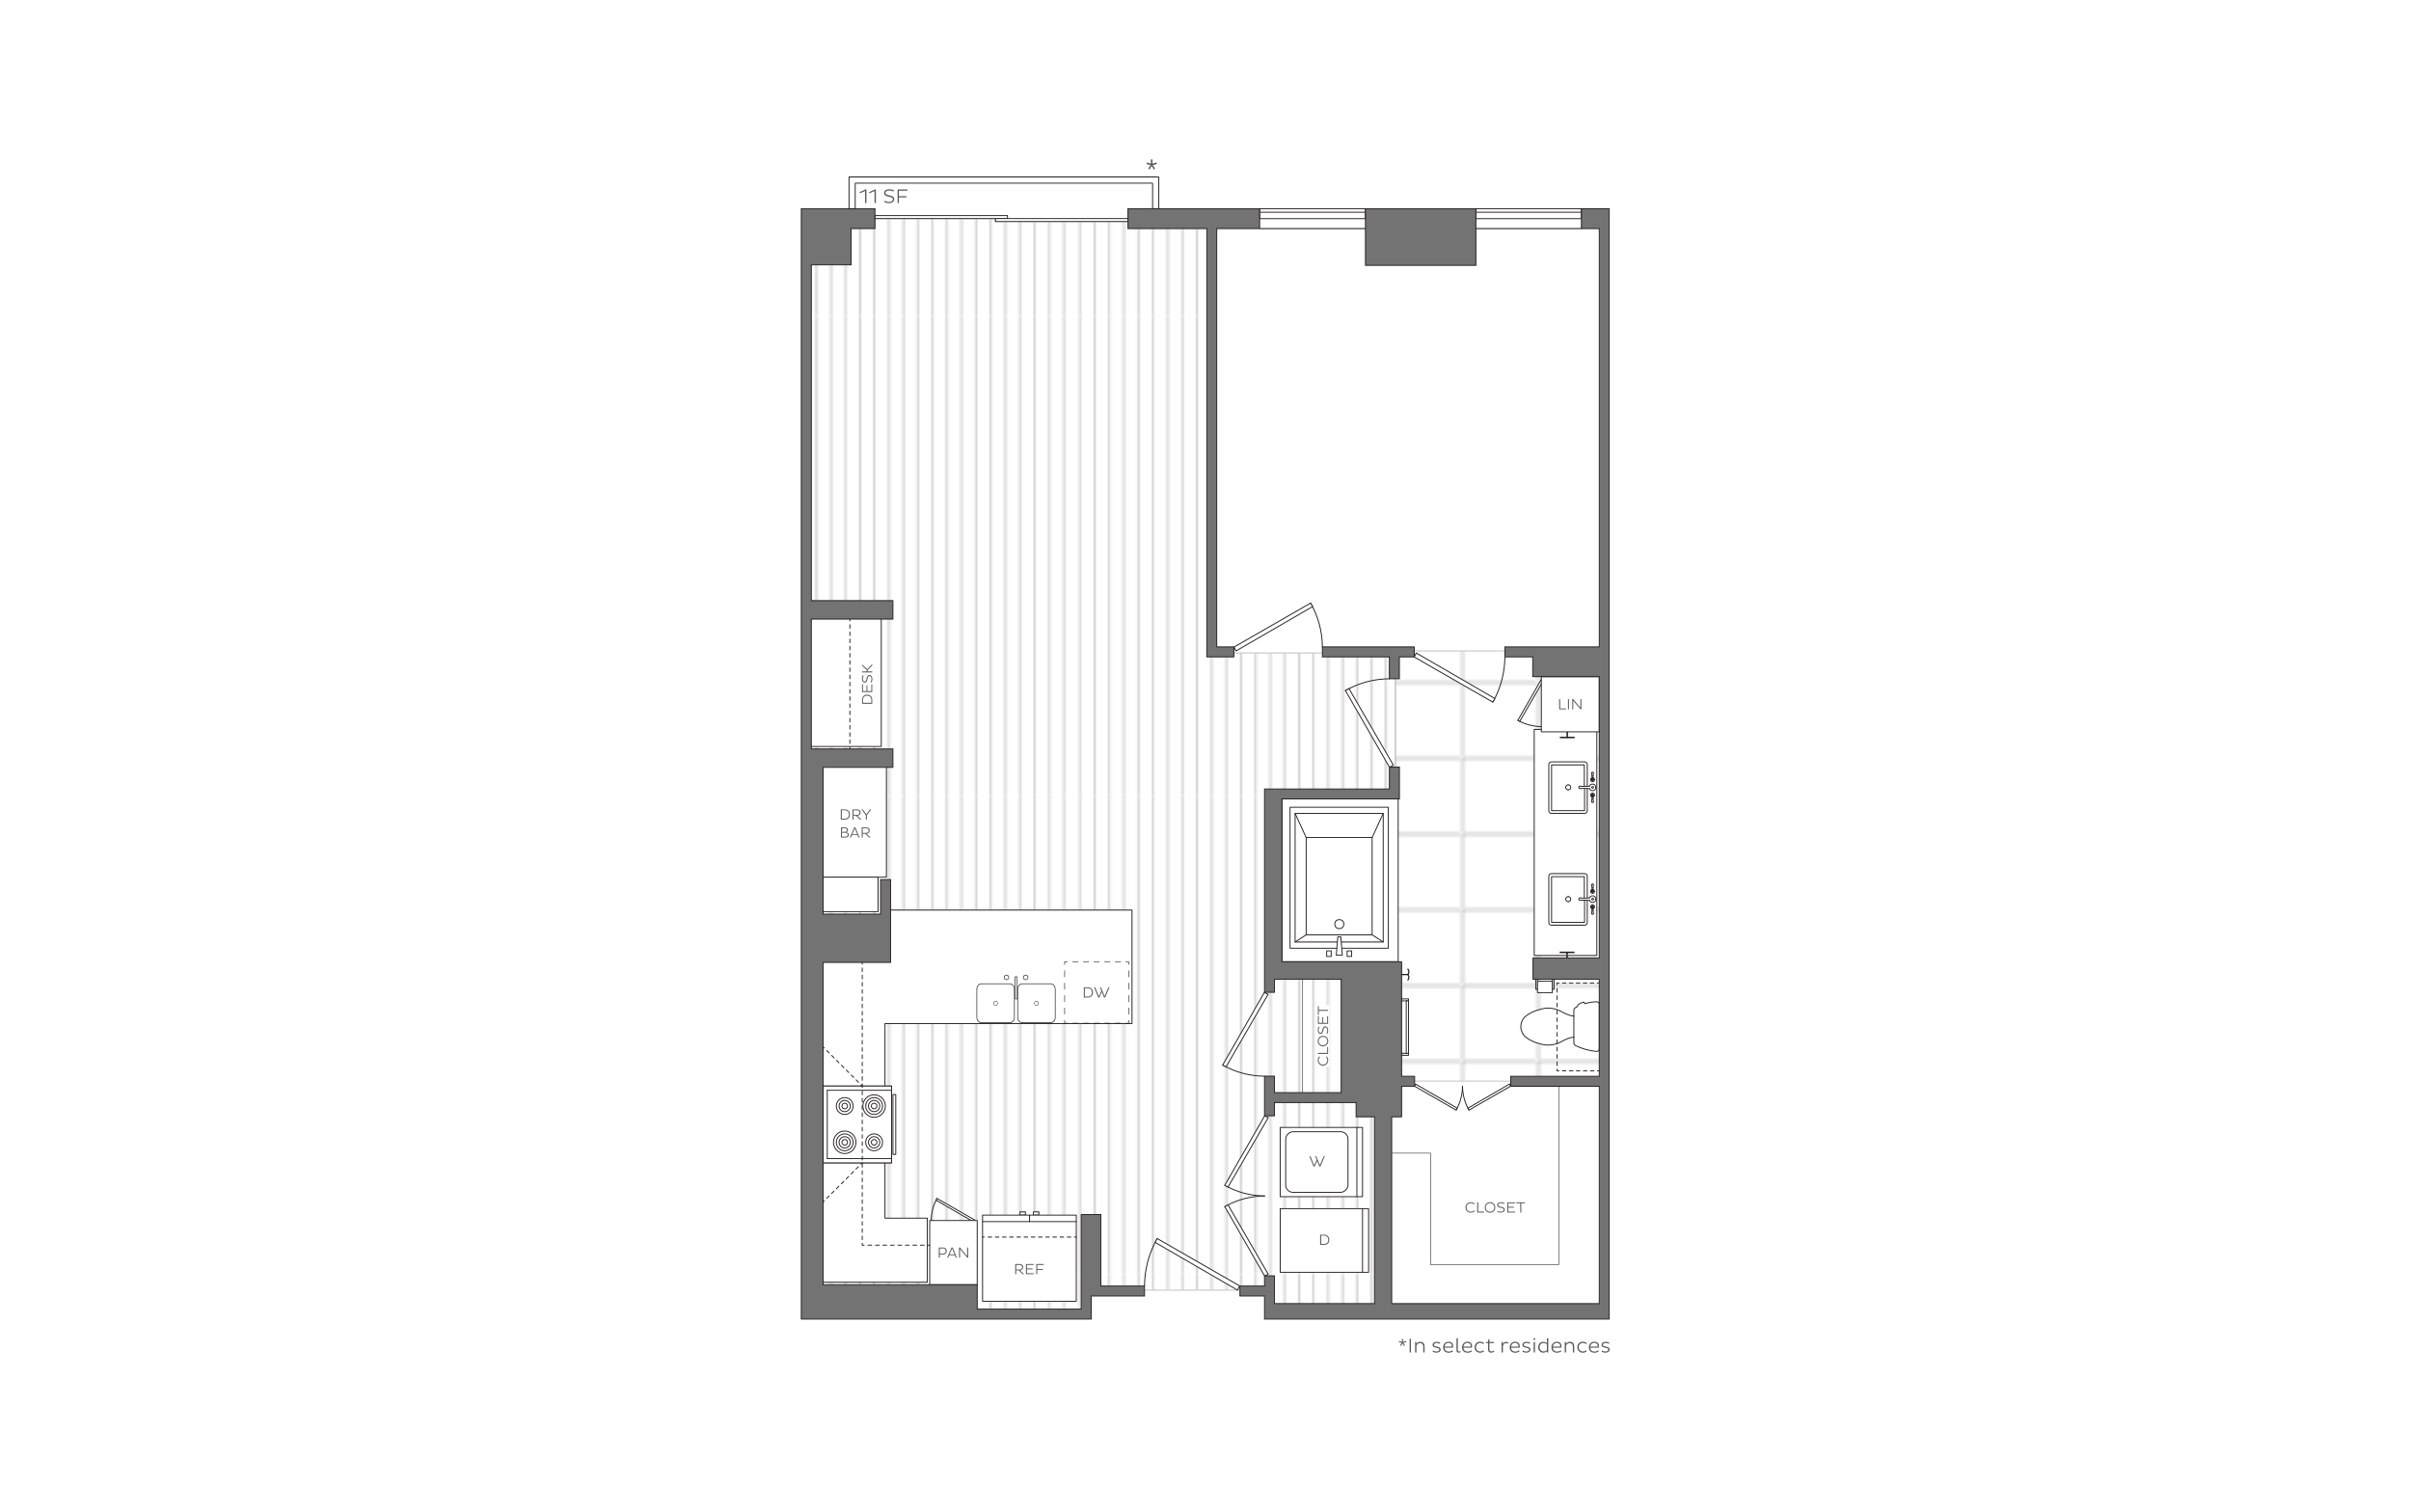 <?xml version="1.0" encoding="UTF-8"?>
<svg xmlns="http://www.w3.org/2000/svg" xmlns:xlink="http://www.w3.org/1999/xlink" viewBox="0 0 998 626">
  <defs>
    <clipPath id="clippath">
      <rect x="0" y="0" width="218.96" height="238.72" style="fill: none; stroke-width: 0px;"/>
    </clipPath>
    <pattern id="New_Pattern_Swatch_2" data-name="New Pattern Swatch 2" x="0" y="0" width="218.96" height="238.72" patternTransform="translate(-4100.68 -67.16) scale(.83)" patternUnits="userSpaceOnUse" viewBox="0 0 218.96 238.72">
      <g>
        <rect width="218.96" height="238.72" style="fill: none; stroke-width: 0px;"/>
        <g style="clip-path: url(#clippath);">
          <line x1="215.16" y1="238.72" x2="215.16" y2="0" style="fill: none; stroke: #ccc; stroke-miterlimit: 10; stroke-width: .95px;"/>
          <line x1="207.86" y1="238.72" x2="207.86" y2="0" style="fill: none; stroke: #ccc; stroke-miterlimit: 10; stroke-width: .95px;"/>
          <line x1="200.55" y1="238.72" x2="200.55" y2="0" style="fill: none; stroke: #ccc; stroke-miterlimit: 10; stroke-width: .95px;"/>
          <line x1="193.25" y1="238.72" x2="193.25" y2="0" style="fill: none; stroke: #ccc; stroke-miterlimit: 10; stroke-width: .95px;"/>
          <line x1="185.95" y1="238.72" x2="185.95" y2="0" style="fill: none; stroke: #ccc; stroke-miterlimit: 10; stroke-width: .95px;"/>
          <line x1="178.64" y1="238.72" x2="178.64" y2="0" style="fill: none; stroke: #ccc; stroke-miterlimit: 10; stroke-width: .95px;"/>
          <line x1="171.34" y1="238.72" x2="171.34" y2="0" style="fill: none; stroke: #ccc; stroke-miterlimit: 10; stroke-width: .95px;"/>
          <line x1="164.04" y1="238.72" x2="164.04" y2="0" style="fill: none; stroke: #ccc; stroke-miterlimit: 10; stroke-width: .95px;"/>
          <line x1="127.91" y1="238.72" x2="127.91" y2="0" style="fill: none; stroke: #ccc; stroke-miterlimit: 10; stroke-width: .95px;"/>
          <line x1="135.21" y1="238.72" x2="135.21" y2="0" style="fill: none; stroke: #ccc; stroke-miterlimit: 10; stroke-width: .95px;"/>
          <line x1="142.32" y1="238.72" x2="142.32" y2="0" style="fill: none; stroke: #ccc; stroke-miterlimit: 10; stroke-width: .95px;"/>
          <line x1="149.62" y1="238.72" x2="149.62" y2="0" style="fill: none; stroke: #ccc; stroke-miterlimit: 10; stroke-width: .95px;"/>
          <line x1="156.73" y1="238.72" x2="156.73" y2="0" style="fill: none; stroke: #ccc; stroke-miterlimit: 10; stroke-width: .95px;"/>
          <line x1="91.77" y1="238.72" x2="91.77" y2="0" style="fill: none; stroke: #ccc; stroke-miterlimit: 10; stroke-width: .95px;"/>
          <line x1="99.08" y1="238.72" x2="99.08" y2="0" style="fill: none; stroke: #ccc; stroke-miterlimit: 10; stroke-width: .95px;"/>
          <line x1="84.47" y1="238.72" x2="84.47" y2="0" style="fill: none; stroke: #ccc; stroke-miterlimit: 10; stroke-width: .95px;"/>
          <line x1="77.17" y1="238.72" x2="77.17" y2="0" style="fill: none; stroke: #ccc; stroke-miterlimit: 10; stroke-width: .95px;"/>
          <line x1="69.86" y1="238.72" x2="69.86" y2="0" style="fill: none; stroke: #ccc; stroke-miterlimit: 10; stroke-width: .95px;"/>
          <line x1="62.56" y1="238.72" x2="62.56" y2="0" style="fill: none; stroke: #ccc; stroke-miterlimit: 10; stroke-width: .95px;"/>
          <line x1="55.26" y1="238.72" x2="55.26" y2="0" style="fill: none; stroke: #ccc; stroke-miterlimit: 10; stroke-width: .95px;"/>
          <line x1="47.95" y1="238.72" x2="47.95" y2="0" style="fill: none; stroke: #ccc; stroke-miterlimit: 10; stroke-width: .95px;"/>
          <line x1="40.65" y1="238.72" x2="40.65" y2="0" style="fill: none; stroke: #ccc; stroke-miterlimit: 10; stroke-width: .95px;"/>
          <line x1="33.35" y1="238.72" x2="33.35" y2="0" style="fill: none; stroke: #ccc; stroke-miterlimit: 10; stroke-width: .95px;"/>
          <line x1="26.04" y1="238.72" x2="26.04" y2="0" style="fill: none; stroke: #ccc; stroke-miterlimit: 10; stroke-width: .95px;"/>
          <line x1="18.74" y1="238.72" x2="18.74" y2="0" style="fill: none; stroke: #ccc; stroke-miterlimit: 10; stroke-width: .95px;"/>
          <line x1="11.44" y1="238.72" x2="11.44" y2="0" style="fill: none; stroke: #ccc; stroke-miterlimit: 10; stroke-width: .95px;"/>
          <line x1="4.14" y1="238.72" x2="4.14" y2="0" style="fill: none; stroke: #ccc; stroke-miterlimit: 10; stroke-width: .95px;"/>
          <line x1="106.19" y1="238.72" x2="106.19" y2="0" style="fill: none; stroke: #ccc; stroke-miterlimit: 10; stroke-width: .95px;"/>
          <line x1="113.49" y1="238.72" x2="113.49" y2="0" style="fill: none; stroke: #ccc; stroke-miterlimit: 10; stroke-width: .95px;"/>
          <line x1="120.6" y1="238.72" x2="120.6" y2="0" style="fill: none; stroke: #ccc; stroke-miterlimit: 10; stroke-width: .95px;"/>
        </g>
      </g>
    </pattern>
    <pattern id="New_Pattern_Swatch_4" data-name="New Pattern Swatch 4" x="0" y="0" width="27.33" height="27.33" patternTransform="translate(-3126.43 1192.03) scale(1.12)" patternUnits="userSpaceOnUse" viewBox="0 0 27.33 27.33">
      <g>
        <rect width="27.33" height="27.33" style="fill: none; stroke-width: 0px;"/>
        <path d="M27.33,27.33H0V0h27.33v27.33ZM.19,27.14h26.96V.19H.19v26.96Z" style="fill: gray; stroke-width: 0px;"/>
      </g>
    </pattern>
    <filter id="drop-shadow-1" filterUnits="userSpaceOnUse">
      <feOffset dx="-1" dy="-1"/>
      <feGaussianBlur result="blur" stdDeviation="3"/>
      <feFlood flood-color="#000" flood-opacity=".12"/>
      <feComposite in2="blur" operator="in"/>
      <feComposite in="SourceGraphic"/>
    </filter>
    <filter id="drop-shadow-2" filterUnits="userSpaceOnUse">
      <feOffset dx="-1" dy="-1"/>
      <feGaussianBlur result="blur-2" stdDeviation="3"/>
      <feFlood flood-color="#000" flood-opacity=".12"/>
      <feComposite in2="blur-2" operator="in"/>
      <feComposite in="SourceGraphic"/>
    </filter>
    <filter id="drop-shadow-3" filterUnits="userSpaceOnUse">
      <feOffset dx="-1" dy="-1"/>
      <feGaussianBlur result="blur-3" stdDeviation="3"/>
      <feFlood flood-color="#000" flood-opacity=".12"/>
      <feComposite in2="blur-3" operator="in"/>
      <feComposite in="SourceGraphic"/>
    </filter>
    <filter id="drop-shadow-4" filterUnits="userSpaceOnUse">
      <feOffset dx="-1" dy="-1"/>
      <feGaussianBlur result="blur-4" stdDeviation="3"/>
      <feFlood flood-color="#000" flood-opacity=".12"/>
      <feComposite in2="blur-4" operator="in"/>
      <feComposite in="SourceGraphic"/>
    </filter>
    <filter id="drop-shadow-5" filterUnits="userSpaceOnUse">
      <feOffset dx="-1" dy="-1"/>
      <feGaussianBlur result="blur-5" stdDeviation="3"/>
      <feFlood flood-color="#000" flood-opacity=".12"/>
      <feComposite in2="blur-5" operator="in"/>
      <feComposite in="SourceGraphic"/>
    </filter>
  </defs>
  <g id="backgrounds">
    <rect x="-15" y="-13" width="1028" height="652" style="fill: #fff; stroke-width: 0px;"/>
  </g>
  <g id="floorplans">
    <g>
      <g>
        <path d="M358.2,78.44h.44v5.62h-.56v-4.98l-2.07.93-.21-.44,2.4-1.13Z" style="fill: #58595b; stroke-width: 0px;"/>
        <path d="M362.12,78.44h.44v5.62h-.56v-4.98l-2.07.93-.21-.44,2.4-1.13Z" style="fill: #58595b; stroke-width: 0px;"/>
        <path d="M366.15,83.11c.36.21,1.04.51,1.79.51.96,0,1.65-.42,1.65-1.12,0-.5-.36-.76-1.16-.94l-1.09-.26c-.88-.21-1.36-.69-1.36-1.4,0-.83.66-1.55,2.14-1.55.75,0,1.5.22,1.92.45l-.17.51c-.38-.23-1.13-.45-1.77-.45-1.08,0-1.55.46-1.55.98,0,.47.32.74.95.89l1.15.28c.97.25,1.52.64,1.52,1.43,0,1.01-.94,1.67-2.25,1.67-.79,0-1.56-.28-1.92-.5l.14-.54Z" style="fill: #58595b; stroke-width: 0px;"/>
        <path d="M372.09,81.73v2.33h-.54v-5.62h4.1v.5h-3.56v2.28h3.11v.5h-3.11Z" style="fill: #58595b; stroke-width: 0px;"/>
      </g>
      <polygon points="526.66 401.2 526.66 328.72 577.61 328.72 577.61 270.32 501.77 270.32 501.77 91.71 412.04 91.71 412.04 90.49 334.13 90.49 334.13 543.65 450.47 543.65 450.47 534.1 524.97 534.1 524.97 543.65 571.7 543.65 571.7 401.2 526.66 401.2" style="fill: url(#New_Pattern_Swatch_2); stroke: #ccc; stroke-miterlimit: 1; stroke-width: .5px;"/>
      <rect x="577.61" y="269.49" width="86.45" height="178.07" style="fill: url(#New_Pattern_Swatch_4); stroke: #ccc; stroke-miterlimit: 1; stroke-width: .5px;"/>
      <g>
        <rect x="362.16" y="89.26" width="54.87" height="1.23" style="fill: #fff; stroke: #231f20; stroke-linecap: round; stroke-linejoin: round; stroke-width: .38px;"/>
        <rect x="412.04" y="90.49" width="54.87" height="1.22" style="fill: #fff; stroke: #231f20; stroke-linecap: round; stroke-linejoin: round; stroke-width: .38px;"/>
      </g>
      <g>
        <path d="M622.93,271.99c-.05,6.59-1.75,12.96-5,18.68" style="fill: none; stroke: #231f20; stroke-linecap: round; stroke-linejoin: round; stroke-width: .38px;"/>
        <polygon points="618.76 289.17 586.23 270.32 585.4 271.99 617.93 290.67 618.76 289.17" style="fill: #fff; stroke: #231f20; stroke-linecap: round; stroke-linejoin: round; stroke-width: .38px;"/>
      </g>
      <g>
        <path d="M523.36,445.53c-6.09-.05-11.97-1.62-17.25-4.62" style="fill: none; stroke: #231f20; stroke-linecap: round; stroke-linejoin: round; stroke-width: .38px;"/>
        <polygon points="507.5 441.68 524.9 411.64 523.36 410.87 506.11 440.91 507.5 441.68" style="fill: #fff; stroke: #231f20; stroke-linecap: round; stroke-linejoin: round; stroke-width: .38px;"/>
      </g>
      <g>
        <path d="M473.75,532.35c.05-6.92,1.84-13.6,5.25-19.6" style="fill: none; stroke: #231f20; stroke-linecap: round; stroke-linejoin: round; stroke-width: .38px;"/>
        <polygon points="478.13 514.32 512.26 534.1 513.13 532.35 479 512.74 478.13 514.32" style="fill: #fff; stroke: #231f20; stroke-linecap: round; stroke-linejoin: round; stroke-width: .38px;"/>
      </g>
      <g>
        <path d="M547.39,267.87c-.05-6.42-1.71-12.63-4.88-18.21" style="fill: none; stroke: #231f20; stroke-linecap: round; stroke-linejoin: round; stroke-width: .38px;"/>
        <polygon points="543.33 251.12 511.62 269.49 510.81 267.87 542.51 249.66 543.33 251.12" style="fill: #fff; stroke: #231f20; stroke-linecap: round; stroke-linejoin: round; stroke-width: .38px;"/>
      </g>
      <g>
        <path d="M575.15,281c-6.43.05-12.64,1.71-18.23,4.88" style="fill: none; stroke: #231f20; stroke-linecap: round; stroke-linejoin: round; stroke-width: .38px;"/>
        <polygon points="558.39 285.07 576.78 316.81 575.15 317.62 556.92 285.88 558.39 285.07" style="fill: #fff; stroke: #231f20; stroke-linecap: round; stroke-linejoin: round; stroke-width: .38px;"/>
      </g>
      <g>
        <g>
          <path d="M523.49,495.11c-5.82.04-11.45,1.55-16.5,4.42" style="fill: none; stroke: #231f20; stroke-linecap: round; stroke-linejoin: round; stroke-width: .38px;"/>
          <polygon points="508.32 498.79 524.97 527.52 523.49 528.26 506.99 499.53 508.32 498.79" style="fill: #fff; stroke: #231f20; stroke-linecap: round; stroke-linejoin: round; stroke-width: .38px;"/>
        </g>
        <g>
          <path d="M523.49,495.11c-5.82-.04-11.45-1.55-16.5-4.42" style="fill: none; stroke: #231f20; stroke-linecap: round; stroke-linejoin: round; stroke-width: .38px;"/>
          <polygon points="508.32 491.42 524.97 462.69 523.49 461.95 506.99 490.68 508.32 491.42" style="fill: #fff; stroke: #231f20; stroke-linecap: round; stroke-linejoin: round; stroke-width: .38px;"/>
        </g>
      </g>
      <g>
        <g>
          <path d="M605.39,449.65c.03,3.5.93,6.87,2.65,9.91" style="fill: none; stroke: #231f20; stroke-linecap: round; stroke-linejoin: round; stroke-width: .38px;"/>
          <polygon points="607.6 458.77 624.86 448.77 625.3 449.65 608.05 459.56 607.6 458.77" style="fill: #fff; stroke: #231f20; stroke-linecap: round; stroke-linejoin: round; stroke-width: .38px;"/>
        </g>
        <g>
          <path d="M605.39,449.65c-.03,3.5-.93,6.87-2.65,9.91" style="fill: none; stroke: #231f20; stroke-linecap: round; stroke-linejoin: round; stroke-width: .38px;"/>
          <polygon points="603.18 458.77 585.92 448.77 585.48 449.65 602.74 459.56 603.18 458.77" style="fill: #fff; stroke: #231f20; stroke-linecap: round; stroke-linejoin: round; stroke-width: .38px;"/>
        </g>
      </g>
      <polygon points="351.44 86.4 354.01 86.4 354.01 75.83 477.1 75.83 477.1 86.42 479.67 86.42 479.67 73.26 478.38 73.26 478.38 73.25 370.7 73.25 370.7 73.25 351.44 73.25 351.44 86.4" style="fill: #fff; stroke: #231f20; stroke-miterlimit: 1; stroke-width: .38px;"/>
      <g>
        <path d="M628.29,298.21c2.97,1.69,6.43,2.57,9.85,2.6h.71" style="fill: none; stroke: #231f20; stroke-linecap: round; stroke-linejoin: round; stroke-width: .38px;"/>
        <polygon points="629.07 298.64 638.85 281.76 637.98 281.33 628.29 298.21 629.07 298.64" style="fill: #fff; stroke: #231f20; stroke-linecap: round; stroke-linejoin: round; stroke-width: .38px;"/>
      </g>
      <g>
        <path d="M387.87,496.13c-1.58,2.78-2.41,6.02-2.43,9.22v.67" style="fill: none; stroke: #231f20; stroke-linecap: round; stroke-linejoin: round; stroke-width: .38px;"/>
        <polygon points="387.47 496.86 403.27 506.02 403.68 505.21 387.87 496.13 387.47 496.86" style="fill: #fff; stroke: #231f20; stroke-linecap: round; stroke-linejoin: round; stroke-width: .38px;"/>
      </g>
      <g id="INSERT">
        <g id="INSERT-2" data-name="INSERT">
          <g id="LWPOLYLINE">
            <path d="M651.47,420.67v-2.41c0-.41.2-.79.53-1.04.3-.17.6-.34.9-.49v-.08c.08-.39.29-.73.62-.96.63-.39,1.32-.67,2.04-.85.2.12.34.3.4.51l.05.14c1.58-.47,3.21-.73,4.86-.77.29-.02.58.08.79.28.21.2.33.48.33.77v18.45c0,.29-.11.57-.33.78-.21.2-.5.3-.79.28-3.08-.28-6.09-1.13-8.87-2.51-.33-.25-.52-.63-.53-1.04v-2.41c-1.73.28-3.38.88-4.89,1.76-2.85,1.69-6.31,2.04-9.43.94-2.15-.5-4.15-1.49-5.85-2.89-1.13-1.08-1.78-2.57-1.78-4.13s.64-3.06,1.78-4.13c1.71-1.39,3.71-2.38,5.85-2.89,3.13-1.1,6.58-.76,9.43.94,1.51.88,3.17,1.48,4.89,1.76" style="fill: #fff; stroke: #231f20; stroke-linecap: round; stroke-linejoin: round; stroke-width: .38px;"/>
          </g>
          <g id="LINE">
            <line x1="651.47" y1="429.31" x2="651.47" y2="420.67" style="fill: none; stroke: #231f20; stroke-linecap: round; stroke-linejoin: round; stroke-width: .38px;"/>
          </g>
        </g>
      </g>
      <g>
        <rect x="642.58" y="405.41" width=".69" height="4.14" style="fill: #fff; stroke: #231f20; stroke-linecap: round; stroke-linejoin: round; stroke-width: .38px;"/>
        <rect x="635.74" y="405.41" width=".69" height="4.14" style="fill: #fff; stroke: #231f20; stroke-linecap: round; stroke-linejoin: round; stroke-width: .38px;"/>
        <rect x="636.43" y="406.22" width="6.15" height="4.72" style="fill: #fff; stroke: #231f20; stroke-linecap: round; stroke-linejoin: round; stroke-width: .38px;"/>
      </g>
      <g>
        <rect x="580.16" y="413.52" width="2.86" height=".82" style="fill: #fff; stroke: #231f20; stroke-linecap: round; stroke-linejoin: round; stroke-width: .38px;"/>
        <rect x="580.16" y="436.05" width="2.86" height=".82" style="fill: #fff; stroke: #231f20; stroke-linecap: round; stroke-linejoin: round; stroke-width: .38px;"/>
        <rect x="582.1" y="414.35" width=".92" height="21.71" style="fill: #fff; stroke: #231f20; stroke-linecap: round; stroke-linejoin: round; stroke-width: .38px;"/>
      </g>
      <g>
        <line x1="580.13" y1="403.45" x2="582.76" y2="403.45" style="fill: #fff; stroke: #231f20; stroke-linecap: round; stroke-linejoin: round; stroke-width: .5px;"/>
        <path d="M582.7,403.45c.09-.09.46-.47.48-1.1.03-.64-.33-1.06-.4-1.15" style="fill: #fff; stroke: #231f20; stroke-linecap: round; stroke-linejoin: round; stroke-width: .5px;"/>
        <path d="M582.7,403.45c.09.09.46.47.48,1.1.03.64-.33,1.06-.4,1.15" style="fill: #fff; stroke: #231f20; stroke-linecap: round; stroke-linejoin: round; stroke-width: .5px;"/>
      </g>
      <rect x="636.07" y="302.97" width="25.92" height="93.6" style="fill: #fff; filter: url(#drop-shadow-1); stroke: #231f20; stroke-linecap: round; stroke-linejoin: round; stroke-width: .38px;"/>
      <g>
        <g>
          <g id="ARC">
            <path d="M649.15,373.28c.58,0,1.05-.47,1.05-1.05s-.47-1.05-1.05-1.05" style="fill: none; stroke: #231f20; stroke-linecap: round; stroke-linejoin: round; stroke-width: .38px;"/>
          </g>
          <g id="ARC-2" data-name="ARC">
            <path d="M649.15,371.17c-.58,0-1.05.47-1.05,1.05s.47,1.05,1.05,1.05" style="fill: none; stroke: #231f20; stroke-linecap: round; stroke-linejoin: round; stroke-width: .38px;"/>
          </g>
          <g id="ARC-3" data-name="ARC">
            <path d="M658.42,369.06c0,.44.36.8.8.8s.8-.36.8-.8" style="fill: none; stroke: #231f20; stroke-linecap: round; stroke-linejoin: round; stroke-width: .38px;"/>
          </g>
          <g id="ARC-4" data-name="ARC">
            <path d="M660.02,369.06c0-.36-.25-.68-.6-.78" style="fill: none; stroke: #231f20; stroke-linecap: round; stroke-linejoin: round; stroke-width: .38px;"/>
          </g>
          <g id="LINE-2" data-name="LINE">
            <line x1="659.42" y1="368.82" x2="659.42" y2="368.28" style="fill: none; stroke: #231f20; stroke-linecap: round; stroke-linejoin: round; stroke-width: .38px;"/>
          </g>
          <g id="ARC-5" data-name="ARC">
            <path d="M659.54,369.06c0-.09-.04-.18-.11-.24" style="fill: none; stroke: #231f20; stroke-linecap: round; stroke-linejoin: round; stroke-width: .38px;"/>
          </g>
          <g id="ARC-6" data-name="ARC">
            <path d="M658.91,369.06c0,.17.14.31.31.31s.31-.14.31-.31" style="fill: none; stroke: #231f20; stroke-linecap: round; stroke-linejoin: round; stroke-width: .38px;"/>
          </g>
          <g id="ARC-7" data-name="ARC">
            <path d="M659.01,368.83c-.07.06-.1.14-.1.23" style="fill: none; stroke: #231f20; stroke-linecap: round; stroke-linejoin: round; stroke-width: .38px;"/>
          </g>
          <g id="LINE-3" data-name="LINE">
            <line x1="659.01" y1="368.28" x2="659.01" y2="368.83" style="fill: none; stroke: #231f20; stroke-linecap: round; stroke-linejoin: round; stroke-width: .38px;"/>
          </g>
          <g id="ARC-8" data-name="ARC">
            <path d="M659.01,368.28c-.35.09-.59.41-.59.78" style="fill: none; stroke: #231f20; stroke-linecap: round; stroke-linejoin: round; stroke-width: .38px;"/>
          </g>
          <g id="ARC-9" data-name="ARC">
            <path d="M658.42,375.38c0,.36.24.68.59.78" style="fill: none; stroke: #231f20; stroke-linecap: round; stroke-linejoin: round; stroke-width: .38px;"/>
          </g>
          <g id="LINE-4" data-name="LINE">
            <line x1="659.01" y1="375.62" x2="659.01" y2="376.16" style="fill: none; stroke: #231f20; stroke-linecap: round; stroke-linejoin: round; stroke-width: .38px;"/>
          </g>
          <g id="ARC-10" data-name="ARC">
            <path d="M658.91,375.38c0,.09.04.17.1.23" style="fill: none; stroke: #231f20; stroke-linecap: round; stroke-linejoin: round; stroke-width: .38px;"/>
          </g>
          <g id="ARC-11" data-name="ARC">
            <path d="M659.54,375.38c0-.17-.14-.31-.31-.31s-.31.14-.31.31" style="fill: none; stroke: #231f20; stroke-linecap: round; stroke-linejoin: round; stroke-width: .38px;"/>
          </g>
          <g id="ARC-12" data-name="ARC">
            <path d="M659.42,375.62c.07-.06.11-.15.11-.24" style="fill: none; stroke: #231f20; stroke-linecap: round; stroke-linejoin: round; stroke-width: .38px;"/>
          </g>
          <g id="LINE-5" data-name="LINE">
            <line x1="659.42" y1="376.16" x2="659.42" y2="375.62" style="fill: none; stroke: #231f20; stroke-linecap: round; stroke-linejoin: round; stroke-width: .38px;"/>
          </g>
          <g id="ARC-13" data-name="ARC">
            <path d="M659.42,376.16c.35-.09.6-.41.6-.78" style="fill: none; stroke: #231f20; stroke-linecap: round; stroke-linejoin: round; stroke-width: .38px;"/>
          </g>
          <g id="ARC-14" data-name="ARC">
            <path d="M660.02,375.38c0-.44-.36-.8-.8-.8s-.8.36-.8.8" style="fill: none; stroke: #231f20; stroke-linecap: round; stroke-linejoin: round; stroke-width: .38px;"/>
          </g>
          <g id="ARC-15" data-name="ARC">
            <path d="M657.95,372.74c.28.7,1.09,1.04,1.79.76.52-.21.86-.71.86-1.27" style="fill: none; stroke: #231f20; stroke-linecap: round; stroke-linejoin: round; stroke-width: .38px;"/>
          </g>
          <g id="ARC-16" data-name="ARC">
            <path d="M660.59,372.22c0-.76-.61-1.37-1.37-1.37-.56,0-1.06.34-1.27.86" style="fill: none; stroke: #231f20; stroke-linecap: round; stroke-linejoin: round; stroke-width: .38px;"/>
          </g>
          <g id="ARC-17" data-name="ARC">
            <path d="M654.36,371.78c1.2.04,2.39.02,3.59-.08" style="fill: none; stroke: #231f20; stroke-linecap: round; stroke-linejoin: round; stroke-width: .38px;"/>
          </g>
          <g id="ARC-18" data-name="ARC">
            <path d="M654.36,371.78c-.24-.18-.58-.13-.76.12s-.13.58.12.76c.19.14.46.14.65,0" style="fill: none; stroke: #231f20; stroke-linecap: round; stroke-linejoin: round; stroke-width: .38px;"/>
          </g>
          <g id="ARC-19" data-name="ARC">
            <path d="M657.95,372.74c-1.19-.09-2.39-.12-3.59-.08" style="fill: none; stroke: #231f20; stroke-linecap: round; stroke-linejoin: round; stroke-width: .38px;"/>
          </g>
          <g id="ARC-20" data-name="ARC">
            <path d="M658.86,372.22c0,.21.17.37.37.37s.37-.17.37-.37" style="fill: none; stroke: #231f20; stroke-linecap: round; stroke-linejoin: round; stroke-width: .38px;"/>
          </g>
          <g id="ARC-21" data-name="ARC">
            <path d="M659.61,372.22c0-.21-.17-.37-.37-.37s-.37.17-.37.37" style="fill: none; stroke: #231f20; stroke-linecap: round; stroke-linejoin: round; stroke-width: .38px;"/>
          </g>
          <g id="LINE-6" data-name="LINE">
            <line x1="659.43" y1="367.53" x2="659.43" y2="368.82" style="fill: none; stroke: #231f20; stroke-linecap: round; stroke-linejoin: round; stroke-width: .38px;"/>
          </g>
          <g id="LINE-7" data-name="LINE">
            <line x1="659.58" y1="366.22" x2="659.43" y2="367.53" style="fill: none; stroke: #231f20; stroke-linecap: round; stroke-linejoin: round; stroke-width: .38px;"/>
          </g>
          <g id="ARC-22" data-name="ARC">
            <path d="M659.58,366.22c-.03-.2-.22-.34-.42-.31-.15.02-.27.14-.31.29" style="fill: none; stroke: #231f20; stroke-linecap: round; stroke-linejoin: round; stroke-width: .38px;"/>
          </g>
          <g id="LINE-8" data-name="LINE">
            <line x1="659.01" y1="367.53" x2="658.85" y2="366.2" style="fill: none; stroke: #231f20; stroke-linecap: round; stroke-linejoin: round; stroke-width: .38px;"/>
          </g>
          <g id="LINE-9" data-name="LINE">
            <line x1="659.01" y1="368.82" x2="659.01" y2="367.53" style="fill: none; stroke: #231f20; stroke-linecap: round; stroke-linejoin: round; stroke-width: .38px;"/>
          </g>
          <g id="ARC-23" data-name="ARC">
            <path d="M659.01,368.82c-.07.06-.11.15-.11.24" style="fill: none; stroke: #231f20; stroke-linecap: round; stroke-linejoin: round; stroke-width: .38px;"/>
          </g>
          <g id="ARC-24" data-name="ARC">
            <path d="M658.9,369.06c0,.17.14.32.32.32s.32-.14.32-.32" style="fill: none; stroke: #231f20; stroke-linecap: round; stroke-linejoin: round; stroke-width: .38px;"/>
          </g>
          <g id="ARC-25" data-name="ARC">
            <path d="M659.53,369.06c0-.09-.04-.18-.11-.24" style="fill: none; stroke: #231f20; stroke-linecap: round; stroke-linejoin: round; stroke-width: .38px;"/>
          </g>
          <g id="ARC-26" data-name="ARC">
            <path d="M659.43,375.62c.07-.06.11-.15.11-.24" style="fill: none; stroke: #231f20; stroke-linecap: round; stroke-linejoin: round; stroke-width: .38px;"/>
          </g>
          <g id="ARC-27" data-name="ARC">
            <path d="M659.53,375.38c0-.17-.14-.32-.32-.32s-.32.14-.32.32" style="fill: none; stroke: #231f20; stroke-linecap: round; stroke-linejoin: round; stroke-width: .38px;"/>
          </g>
          <g id="ARC-28" data-name="ARC">
            <path d="M658.9,375.38c0,.09.04.18.11.24" style="fill: none; stroke: #231f20; stroke-linecap: round; stroke-linejoin: round; stroke-width: .38px;"/>
          </g>
          <g id="LINE-10" data-name="LINE">
            <line x1="659.01" y1="376.91" x2="659.01" y2="375.62" style="fill: none; stroke: #231f20; stroke-linecap: round; stroke-linejoin: round; stroke-width: .38px;"/>
          </g>
          <g id="LINE-11" data-name="LINE">
            <line x1="658.85" y1="378.24" x2="659.01" y2="376.91" style="fill: none; stroke: #231f20; stroke-linecap: round; stroke-linejoin: round; stroke-width: .38px;"/>
          </g>
          <g id="ARC-29" data-name="ARC">
            <path d="M658.85,378.24c.04.2.24.33.44.29.15-.03.27-.15.29-.31" style="fill: none; stroke: #231f20; stroke-linecap: round; stroke-linejoin: round; stroke-width: .38px;"/>
          </g>
          <g id="LINE-12" data-name="LINE">
            <line x1="659.43" y1="376.91" x2="659.58" y2="378.22" style="fill: none; stroke: #231f20; stroke-linecap: round; stroke-linejoin: round; stroke-width: .38px;"/>
          </g>
          <g id="LINE-13" data-name="LINE">
            <line x1="659.43" y1="375.62" x2="659.43" y2="376.91" style="fill: none; stroke: #231f20; stroke-linecap: round; stroke-linejoin: round; stroke-width: .38px;"/>
          </g>
        </g>
        <polyline points="655.91 372.76 655.91 381.84 642.25 381.84 642.25 362.92 655.8 362.92 655.8 371.75" style="fill: none; stroke: #231f20; stroke-linecap: round; stroke-linejoin: round; stroke-width: .38px;"/>
        <path d="M657.03,372.7v9.21c0,.61-.49,1.1-1.1,1.1h-13.73c-.61,0-1.1-.49-1.1-1.1v-19.15c0-.61.49-1.1,1.1-1.1h13.73c.61,0,1.1.49,1.1,1.1v8.98" style="fill: none; stroke: #231f20; stroke-linecap: round; stroke-linejoin: round; stroke-width: .38px;"/>
      </g>
      <g>
        <g>
          <g id="ARC-30" data-name="ARC">
            <path d="M649.15,327.02c.58,0,1.05-.47,1.05-1.05s-.47-1.05-1.05-1.05" style="fill: none; stroke: #231f20; stroke-linecap: round; stroke-linejoin: round; stroke-width: .38px;"/>
          </g>
          <g id="ARC-31" data-name="ARC">
            <path d="M649.15,324.91c-.58,0-1.05.47-1.05,1.05s.47,1.05,1.05,1.05" style="fill: none; stroke: #231f20; stroke-linecap: round; stroke-linejoin: round; stroke-width: .38px;"/>
          </g>
          <g id="ARC-32" data-name="ARC">
            <path d="M658.42,322.8c0,.44.36.8.8.8s.8-.36.8-.8" style="fill: none; stroke: #231f20; stroke-linecap: round; stroke-linejoin: round; stroke-width: .38px;"/>
          </g>
          <g id="ARC-33" data-name="ARC">
            <path d="M660.02,322.8c0-.36-.25-.68-.6-.78" style="fill: none; stroke: #231f20; stroke-linecap: round; stroke-linejoin: round; stroke-width: .38px;"/>
          </g>
          <g id="LINE-14" data-name="LINE">
            <line x1="659.42" y1="322.56" x2="659.42" y2="322.03" style="fill: none; stroke: #231f20; stroke-linecap: round; stroke-linejoin: round; stroke-width: .38px;"/>
          </g>
          <g id="ARC-34" data-name="ARC">
            <path d="M659.54,322.8c0-.09-.04-.18-.11-.24" style="fill: none; stroke: #231f20; stroke-linecap: round; stroke-linejoin: round; stroke-width: .38px;"/>
          </g>
          <g id="ARC-35" data-name="ARC">
            <path d="M658.91,322.8c0,.17.14.31.31.31s.31-.14.31-.31" style="fill: none; stroke: #231f20; stroke-linecap: round; stroke-linejoin: round; stroke-width: .38px;"/>
          </g>
          <g id="ARC-36" data-name="ARC">
            <path d="M659.01,322.57c-.07.06-.1.14-.1.23" style="fill: none; stroke: #231f20; stroke-linecap: round; stroke-linejoin: round; stroke-width: .38px;"/>
          </g>
          <g id="LINE-15" data-name="LINE">
            <line x1="659.01" y1="322.03" x2="659.01" y2="322.57" style="fill: none; stroke: #231f20; stroke-linecap: round; stroke-linejoin: round; stroke-width: .38px;"/>
          </g>
          <g id="ARC-37" data-name="ARC">
            <path d="M659.01,322.03c-.35.09-.59.41-.59.78" style="fill: none; stroke: #231f20; stroke-linecap: round; stroke-linejoin: round; stroke-width: .38px;"/>
          </g>
          <g id="ARC-38" data-name="ARC">
            <path d="M658.42,329.13c0,.36.24.68.59.78" style="fill: none; stroke: #231f20; stroke-linecap: round; stroke-linejoin: round; stroke-width: .38px;"/>
          </g>
          <g id="LINE-16" data-name="LINE">
            <line x1="659.01" y1="329.36" x2="659.01" y2="329.9" style="fill: none; stroke: #231f20; stroke-linecap: round; stroke-linejoin: round; stroke-width: .38px;"/>
          </g>
          <g id="ARC-39" data-name="ARC">
            <path d="M658.91,329.13c0,.09.04.17.1.23" style="fill: none; stroke: #231f20; stroke-linecap: round; stroke-linejoin: round; stroke-width: .38px;"/>
          </g>
          <g id="ARC-40" data-name="ARC">
            <path d="M659.54,329.13c0-.17-.14-.31-.31-.31s-.31.14-.31.31" style="fill: none; stroke: #231f20; stroke-linecap: round; stroke-linejoin: round; stroke-width: .38px;"/>
          </g>
          <g id="ARC-41" data-name="ARC">
            <path d="M659.42,329.37c.07-.06.11-.15.11-.24" style="fill: none; stroke: #231f20; stroke-linecap: round; stroke-linejoin: round; stroke-width: .38px;"/>
          </g>
          <g id="LINE-17" data-name="LINE">
            <line x1="659.42" y1="329.9" x2="659.42" y2="329.37" style="fill: none; stroke: #231f20; stroke-linecap: round; stroke-linejoin: round; stroke-width: .38px;"/>
          </g>
          <g id="ARC-42" data-name="ARC">
            <path d="M659.42,329.9c.35-.09.6-.41.6-.78" style="fill: none; stroke: #231f20; stroke-linecap: round; stroke-linejoin: round; stroke-width: .38px;"/>
          </g>
          <g id="ARC-43" data-name="ARC">
            <path d="M660.02,329.13c0-.44-.36-.8-.8-.8s-.8.36-.8.8" style="fill: none; stroke: #231f20; stroke-linecap: round; stroke-linejoin: round; stroke-width: .38px;"/>
          </g>
          <g id="ARC-44" data-name="ARC">
            <path d="M657.95,326.48c.28.7,1.09,1.04,1.79.76.52-.21.86-.71.86-1.27" style="fill: none; stroke: #231f20; stroke-linecap: round; stroke-linejoin: round; stroke-width: .38px;"/>
          </g>
          <g id="ARC-45" data-name="ARC">
            <path d="M660.59,325.96c0-.76-.61-1.37-1.37-1.37-.56,0-1.06.34-1.27.86" style="fill: none; stroke: #231f20; stroke-linecap: round; stroke-linejoin: round; stroke-width: .38px;"/>
          </g>
          <g id="ARC-46" data-name="ARC">
            <path d="M654.36,325.53c1.2.04,2.39.02,3.59-.08" style="fill: none; stroke: #231f20; stroke-linecap: round; stroke-linejoin: round; stroke-width: .38px;"/>
          </g>
          <g id="ARC-47" data-name="ARC">
            <path d="M654.36,325.53c-.24-.18-.58-.13-.76.12s-.13.58.12.76c.19.14.46.14.65,0" style="fill: none; stroke: #231f20; stroke-linecap: round; stroke-linejoin: round; stroke-width: .38px;"/>
          </g>
          <g id="ARC-48" data-name="ARC">
            <path d="M657.95,326.48c-1.19-.09-2.39-.12-3.59-.08" style="fill: none; stroke: #231f20; stroke-linecap: round; stroke-linejoin: round; stroke-width: .38px;"/>
          </g>
          <g id="ARC-49" data-name="ARC">
            <path d="M658.86,325.96c0,.21.17.37.37.37s.37-.17.37-.37" style="fill: none; stroke: #231f20; stroke-linecap: round; stroke-linejoin: round; stroke-width: .38px;"/>
          </g>
          <g id="ARC-50" data-name="ARC">
            <path d="M659.61,325.96c0-.21-.17-.37-.37-.37s-.37.17-.37.37" style="fill: none; stroke: #231f20; stroke-linecap: round; stroke-linejoin: round; stroke-width: .38px;"/>
          </g>
          <g id="LINE-18" data-name="LINE">
            <line x1="659.43" y1="321.27" x2="659.43" y2="322.56" style="fill: none; stroke: #231f20; stroke-linecap: round; stroke-linejoin: round; stroke-width: .38px;"/>
          </g>
          <g id="LINE-19" data-name="LINE">
            <line x1="659.58" y1="319.97" x2="659.43" y2="321.27" style="fill: none; stroke: #231f20; stroke-linecap: round; stroke-linejoin: round; stroke-width: .38px;"/>
          </g>
          <g id="ARC-51" data-name="ARC">
            <path d="M659.58,319.97c-.03-.2-.22-.34-.42-.31-.15.02-.27.14-.31.29" style="fill: none; stroke: #231f20; stroke-linecap: round; stroke-linejoin: round; stroke-width: .38px;"/>
          </g>
          <g id="LINE-20" data-name="LINE">
            <line x1="659.01" y1="321.27" x2="658.85" y2="319.94" style="fill: none; stroke: #231f20; stroke-linecap: round; stroke-linejoin: round; stroke-width: .38px;"/>
          </g>
          <g id="LINE-21" data-name="LINE">
            <line x1="659.01" y1="322.56" x2="659.01" y2="321.27" style="fill: none; stroke: #231f20; stroke-linecap: round; stroke-linejoin: round; stroke-width: .38px;"/>
          </g>
          <g id="ARC-52" data-name="ARC">
            <path d="M659.01,322.56c-.07.06-.11.15-.11.24" style="fill: none; stroke: #231f20; stroke-linecap: round; stroke-linejoin: round; stroke-width: .38px;"/>
          </g>
          <g id="ARC-53" data-name="ARC">
            <path d="M658.9,322.8c0,.17.14.32.32.32s.32-.14.32-.32" style="fill: none; stroke: #231f20; stroke-linecap: round; stroke-linejoin: round; stroke-width: .38px;"/>
          </g>
          <g id="ARC-54" data-name="ARC">
            <path d="M659.53,322.8c0-.09-.04-.18-.11-.24" style="fill: none; stroke: #231f20; stroke-linecap: round; stroke-linejoin: round; stroke-width: .38px;"/>
          </g>
          <g id="ARC-55" data-name="ARC">
            <path d="M659.43,329.36c.07-.06.11-.15.11-.24" style="fill: none; stroke: #231f20; stroke-linecap: round; stroke-linejoin: round; stroke-width: .38px;"/>
          </g>
          <g id="ARC-56" data-name="ARC">
            <path d="M659.53,329.13c0-.17-.14-.32-.32-.32s-.32.14-.32.32" style="fill: none; stroke: #231f20; stroke-linecap: round; stroke-linejoin: round; stroke-width: .38px;"/>
          </g>
          <g id="ARC-57" data-name="ARC">
            <path d="M658.9,329.13c0,.09.04.18.11.24" style="fill: none; stroke: #231f20; stroke-linecap: round; stroke-linejoin: round; stroke-width: .38px;"/>
          </g>
          <g id="LINE-22" data-name="LINE">
            <line x1="659.01" y1="330.65" x2="659.01" y2="329.36" style="fill: none; stroke: #231f20; stroke-linecap: round; stroke-linejoin: round; stroke-width: .38px;"/>
          </g>
          <g id="LINE-23" data-name="LINE">
            <line x1="658.85" y1="331.98" x2="659.01" y2="330.65" style="fill: none; stroke: #231f20; stroke-linecap: round; stroke-linejoin: round; stroke-width: .38px;"/>
          </g>
          <g id="ARC-58" data-name="ARC">
            <path d="M658.85,331.98c.04.2.24.33.44.29.15-.03.27-.15.29-.31" style="fill: none; stroke: #231f20; stroke-linecap: round; stroke-linejoin: round; stroke-width: .38px;"/>
          </g>
          <g id="LINE-24" data-name="LINE">
            <line x1="659.43" y1="330.65" x2="659.58" y2="331.96" style="fill: none; stroke: #231f20; stroke-linecap: round; stroke-linejoin: round; stroke-width: .38px;"/>
          </g>
          <g id="LINE-25" data-name="LINE">
            <line x1="659.43" y1="329.36" x2="659.43" y2="330.65" style="fill: none; stroke: #231f20; stroke-linecap: round; stroke-linejoin: round; stroke-width: .38px;"/>
          </g>
        </g>
        <polyline points="655.91 326.5 655.91 335.59 642.25 335.59 642.25 316.66 655.8 316.66 655.8 325.49" style="fill: none; stroke: #231f20; stroke-linecap: round; stroke-linejoin: round; stroke-width: .38px;"/>
        <path d="M657.03,326.44v9.21c0,.61-.49,1.1-1.1,1.1h-13.73c-.61,0-1.1-.49-1.1-1.1v-19.15c0-.61.49-1.1,1.1-1.1h13.73c.61,0,1.1.49,1.1,1.1v8.98" style="fill: none; stroke: #231f20; stroke-linecap: round; stroke-linejoin: round; stroke-width: .38px;"/>
      </g>
      <g>
        <polyline points="648.62 305.29 648.62 303.42 648.62 302.97 648.86 302.97 648.86 305.29 648.62 305.29" style="fill: #fff; stroke: #231f20; stroke-linecap: round; stroke-linejoin: round; stroke-width: .38px;"/>
        <rect x="645.84" y="305.17" width="5.8" height=".23" style="fill: #fff; stroke: #231f20; stroke-linecap: round; stroke-linejoin: round; stroke-width: .38px;"/>
      </g>
      <g>
        <polygon points="578.76 398.13 578.76 330.75 530.63 330.75 530.63 398.13 578.76 398.13" style="fill: #fff; stroke: #231f20; stroke-linecap: round; stroke-linejoin: round; stroke-width: .38px;"/>
        <rect x="525.15" y="343.03" width="58.35" height="40.67" transform="translate(917.7 -190.96) rotate(90)" style="fill: #fff; stroke: #231f20; stroke-linecap: round; stroke-linejoin: round; stroke-width: .38px;"/>
        <rect x="527.71" y="345.14" width="53.23" height="36.47" transform="translate(917.7 -190.96) rotate(90)" style="fill: #fff; stroke: #231f20; stroke-linecap: round; stroke-linejoin: round; stroke-width: .38px;"/>
        <rect x="534.19" y="353.21" width="40.28" height="27.3" transform="translate(921.18 -187.47) rotate(90)" style="fill: #fff; stroke: #231f20; stroke-linecap: round; stroke-linejoin: round; stroke-width: .38px;"/>
        <line x1="540.68" y1="386.99" x2="536.09" y2="389.99" style="fill: #fff; stroke: #231f20; stroke-linecap: round; stroke-linejoin: round; stroke-width: .38px;"/>
        <line x1="567.98" y1="386.99" x2="572.56" y2="389.99" style="fill: #fff; stroke: #231f20; stroke-linecap: round; stroke-linejoin: round; stroke-width: .38px;"/>
        <line x1="567.98" y1="346.72" x2="572.56" y2="336.76" style="fill: #fff; stroke: #231f20; stroke-linecap: round; stroke-linejoin: round; stroke-width: .38px;"/>
        <line x1="540.68" y1="346.72" x2="536.09" y2="336.76" style="fill: #fff; stroke: #231f20; stroke-linecap: round; stroke-linejoin: round; stroke-width: .38px;"/>
        <g>
          <g>
            <g id="POLYLINE">
              <rect x="557.63" y="393.63" width="1.87" height="2.32" style="fill: none; stroke: #231f20; stroke-linecap: round; stroke-linejoin: round; stroke-width: .38px;"/>
            </g>
            <g id="POLYLINE-2" data-name="POLYLINE">
              <rect x="549.16" y="393.63" width="1.87" height="2.32" style="fill: none; stroke: #231f20; stroke-linecap: round; stroke-linejoin: round; stroke-width: .38px;"/>
            </g>
            <g id="POLYLINE-3" data-name="POLYLINE">
              <polygon points="555.01 387.83 553.76 387.83 553.14 395.44 555.63 395.44 555.01 387.83" style="fill: #fcfdff; stroke: #231f20; stroke-linecap: round; stroke-linejoin: round; stroke-width: .38px;"/>
            </g>
          </g>
          <circle cx="554.39" cy="382.57" r="1.87" style="fill: none; stroke: #231f20; stroke-linecap: round; stroke-linejoin: round; stroke-width: .38px;"/>
        </g>
      </g>
      <g>
        <polyline points="648.8 394.26 648.8 396.13 648.8 396.57 648.55 396.57 648.55 394.26 648.8 394.26" style="fill: #fff; stroke: #231f20; stroke-linecap: round; stroke-linejoin: round; stroke-width: .38px;"/>
        <rect x="645.78" y="394.15" width="5.8" height=".23" style="fill: #fff; stroke: #231f20; stroke-linecap: round; stroke-linejoin: round; stroke-width: .38px;"/>
      </g>
      <rect x="638.01" y="280.12" width="23.98" height="22.85" style="fill: #fff; stroke: #231f20; stroke-linecap: round; stroke-linejoin: round; stroke-width: .38px;"/>
      <polygon points="368.62 377.75 368.62 398.43 340.7 398.43 340.7 531.84 384.84 531.84 384.84 505.3 367.32 505.3 367.32 424.73 368.62 424.73 396.19 424.73 469.59 424.73 469.59 377.75 368.62 377.75" style="fill: #fff; filter: url(#drop-shadow-2); stroke: #231f20; stroke-linecap: round; stroke-linejoin: round; stroke-width: .38px;"/>
      <g>
        <rect x="340.7" y="449.61" width="28.35" height="31.8" transform="translate(709.75 931.01) rotate(-180)" style="fill: #fff; stroke: #231f20; stroke-linecap: round; stroke-linejoin: round; stroke-width: .38px;"/>
        <g id="INSERT-3" data-name="INSERT">
          <g id="POLYLINE-4" data-name="POLYLINE">
            <rect x="340.7" y="449.61" width="28.35" height="31.8" style="fill: #fff; stroke: #231f20; stroke-linecap: round; stroke-linejoin: round; stroke-width: .38px;"/>
          </g>
          <g id="LINE-26" data-name="LINE">
            <line x1="369.05" y1="479.66" x2="342.44" y2="479.66" style="fill: none; stroke: #231f20; stroke-linecap: round; stroke-linejoin: round; stroke-width: .38px;"/>
          </g>
          <g id="LINE-27" data-name="LINE">
            <line x1="342.44" y1="451.36" x2="369.05" y2="451.36" style="fill: none; stroke: #231f20; stroke-linecap: round; stroke-linejoin: round; stroke-width: .38px;"/>
          </g>
          <g id="LINE-28" data-name="LINE">
            <line x1="342.44" y1="479.66" x2="342.44" y2="451.36" style="fill: none; stroke: #231f20; stroke-linecap: round; stroke-linejoin: round; stroke-width: .38px;"/>
          </g>
          <g id="CIRCLE">
            <path d="M354.32,472.9c0-2.57-2.09-4.66-4.66-4.66-2.57,0-4.66,2.09-4.66,4.66,0,2.57,2.09,4.66,4.66,4.66s4.66-2.09,4.66-4.66h0Z" style="fill: none; stroke: #231f20; stroke-linecap: round; stroke-linejoin: round; stroke-width: .38px;"/>
          </g>
          <g id="CIRCLE-2" data-name="CIRCLE">
            <path d="M353.16,457.88c0-1.93-1.56-3.49-3.49-3.49s-3.49,1.56-3.49,3.49,1.56,3.49,3.49,3.49c1.93,0,3.49-1.56,3.49-3.49h0Z" style="fill: none; stroke: #231f20; stroke-linecap: round; stroke-linejoin: round; stroke-width: .38px;"/>
          </g>
          <g id="CIRCLE-3" data-name="CIRCLE">
            <path d="M353.16,472.9c0-1.93-1.56-3.49-3.49-3.49s-3.49,1.56-3.49,3.49c0,1.93,1.56,3.49,3.49,3.49s3.49-1.56,3.49-3.49h0Z" style="fill: none; stroke: #231f20; stroke-linecap: round; stroke-linejoin: round; stroke-width: .38px;"/>
          </g>
          <g id="CIRCLE-4" data-name="CIRCLE">
            <path d="M351.99,472.9c0-1.29-1.04-2.33-2.33-2.33s-2.33,1.04-2.33,2.33c0,1.29,1.04,2.33,2.33,2.33,1.29,0,2.33-1.04,2.33-2.33h0Z" style="fill: none; stroke: #231f20; stroke-linecap: round; stroke-linejoin: round; stroke-width: .38px;"/>
          </g>
          <g id="CIRCLE-5" data-name="CIRCLE">
            <path d="M350.83,472.9c0-.64-.52-1.16-1.16-1.16s-1.17.52-1.17,1.16c0,.64.52,1.16,1.17,1.16s1.16-.52,1.16-1.16h0Z" style="fill: none; stroke: #231f20; stroke-linecap: round; stroke-linejoin: round; stroke-width: .38px;"/>
          </g>
          <g id="CIRCLE-6" data-name="CIRCLE">
            <path d="M351.99,457.88c0-1.29-1.04-2.33-2.33-2.33-1.29,0-2.33,1.04-2.33,2.33,0,1.29,1.04,2.33,2.33,2.33,1.29,0,2.33-1.04,2.33-2.33h0Z" style="fill: none; stroke: #231f20; stroke-linecap: round; stroke-linejoin: round; stroke-width: .38px;"/>
          </g>
          <g id="CIRCLE-7" data-name="CIRCLE">
            <path d="M350.83,457.88c0-.64-.52-1.17-1.16-1.17s-1.17.52-1.17,1.17c0,.64.52,1.16,1.17,1.16s1.16-.52,1.16-1.16h0Z" style="fill: none; stroke: #231f20; stroke-linecap: round; stroke-linejoin: round; stroke-width: .38px;"/>
          </g>
          <g id="CIRCLE-8" data-name="CIRCLE">
            <path d="M366.49,457.88c0-2.57-2.09-4.66-4.66-4.66-2.57,0-4.66,2.09-4.66,4.66,0,2.57,2.09,4.66,4.66,4.66,2.57,0,4.66-2.09,4.66-4.66h0Z" style="fill: none; stroke: #231f20; stroke-linecap: round; stroke-linejoin: round; stroke-width: .38px;"/>
          </g>
          <g id="CIRCLE-9" data-name="CIRCLE">
            <path d="M365.32,472.9c0-1.93-1.56-3.49-3.49-3.49-1.93,0-3.49,1.56-3.49,3.49s1.56,3.49,3.49,3.49c1.93,0,3.49-1.56,3.49-3.49h0Z" style="fill: none; stroke: #231f20; stroke-linecap: round; stroke-linejoin: round; stroke-width: .38px;"/>
          </g>
          <g id="CIRCLE-10" data-name="CIRCLE">
            <path d="M365.32,457.88c0-1.93-1.56-3.49-3.49-3.49-1.93,0-3.49,1.56-3.49,3.49,0,1.93,1.56,3.49,3.49,3.49,1.93,0,3.49-1.56,3.49-3.49h0Z" style="fill: none; stroke: #231f20; stroke-linecap: round; stroke-linejoin: round; stroke-width: .38px;"/>
          </g>
          <g id="CIRCLE-11" data-name="CIRCLE">
            <path d="M364.16,457.88c0-1.29-1.04-2.33-2.33-2.33s-2.33,1.04-2.33,2.33,1.04,2.33,2.33,2.33c1.29,0,2.33-1.04,2.33-2.33h0Z" style="fill: none; stroke: #231f20; stroke-linecap: round; stroke-linejoin: round; stroke-width: .38px;"/>
          </g>
          <g id="CIRCLE-12" data-name="CIRCLE">
            <path d="M363,457.88c0-.64-.52-1.17-1.17-1.17s-1.16.52-1.16,1.17c0,.64.52,1.16,1.16,1.16s1.17-.52,1.17-1.16h0Z" style="fill: none; stroke: #231f20; stroke-linecap: round; stroke-linejoin: round; stroke-width: .38px;"/>
          </g>
          <g id="CIRCLE-13" data-name="CIRCLE">
            <path d="M364.16,472.9c0-1.29-1.04-2.33-2.33-2.33-1.29,0-2.33,1.04-2.33,2.33,0,1.29,1.04,2.33,2.33,2.33,1.29,0,2.33-1.04,2.33-2.33h0Z" style="fill: none; stroke: #231f20; stroke-linecap: round; stroke-linejoin: round; stroke-width: .38px;"/>
          </g>
          <g id="CIRCLE-14" data-name="CIRCLE">
            <path d="M363,472.9c0-.64-.52-1.16-1.17-1.16s-1.16.52-1.16,1.16.52,1.16,1.16,1.16,1.17-.52,1.17-1.16h0Z" style="fill: none; stroke: #231f20; stroke-linecap: round; stroke-linejoin: round; stroke-width: .38px;"/>
          </g>
          <g id="POLYLINE-5" data-name="POLYLINE">
            <rect x="369.63" y="453.1" width="1.16" height="24.81" style="fill: #fff; stroke: #231f20; stroke-linecap: round; stroke-linejoin: round; stroke-width: .38px;"/>
          </g>
        </g>
      </g>
      <g>
        <polyline points="467.2 422.4 467.2 423.56 466.04 423.56" style="fill: none; stroke: #231f20; stroke-linecap: round; stroke-linejoin: round; stroke-width: .25px;"/>
        <line x1="463.84" y1="423.56" x2="442.95" y2="423.56" style="fill: none; stroke: #231f20; stroke-dasharray: 0 0 2.2 2.2; stroke-linecap: round; stroke-linejoin: round; stroke-width: .25px;"/>
        <polyline points="441.85 423.56 440.69 423.56 440.69 422.4" style="fill: none; stroke: #231f20; stroke-linecap: round; stroke-linejoin: round; stroke-width: .25px;"/>
        <line x1="440.69" y1="419.83" x2="440.69" y2="400.58" style="fill: none; stroke: #231f20; stroke-dasharray: 0 0 2.57 2.57; stroke-linecap: round; stroke-linejoin: round; stroke-width: .25px;"/>
        <polyline points="440.69 399.3 440.69 398.13 441.85 398.13" style="fill: none; stroke: #231f20; stroke-linecap: round; stroke-linejoin: round; stroke-width: .25px;"/>
        <line x1="444.05" y1="398.13" x2="464.94" y2="398.13" style="fill: none; stroke: #231f20; stroke-dasharray: 0 0 2.2 2.2; stroke-linecap: round; stroke-linejoin: round; stroke-width: .25px;"/>
        <polyline points="466.04 398.13 467.2 398.13 467.2 399.3" style="fill: none; stroke: #231f20; stroke-linecap: round; stroke-linejoin: round; stroke-width: .25px;"/>
        <line x1="467.2" y1="401.86" x2="467.2" y2="421.11" style="fill: none; stroke: #231f20; stroke-dasharray: 0 0 2.57 2.57; stroke-linecap: round; stroke-linejoin: round; stroke-width: .25px;"/>
      </g>
      <rect x="384.84" y="505.28" width="19.66" height="26.56" style="fill: #fff; stroke: #231f20; stroke-linecap: round; stroke-linejoin: round; stroke-width: .38px;"/>
      <g>
        <rect x="427.78" y="501.7" width="2.26" height="1.35" transform="translate(857.81 1004.75) rotate(-180)" style="fill: #fff; stroke: #231f20; stroke-linecap: round; stroke-linejoin: round; stroke-width: .38px;"/>
        <rect x="422.21" y="501.7" width="2.26" height="1.35" transform="translate(846.67 1004.75) rotate(-180)" style="fill: #fff; stroke: #231f20; stroke-linecap: round; stroke-linejoin: round; stroke-width: .38px;"/>
        <g>
          <rect x="406.72" y="503.05" width="38.8" height="35.66" transform="translate(852.24 1041.75) rotate(-180)" style="fill: #fff; stroke: #231f20; stroke-linecap: round; stroke-linejoin: round; stroke-width: .38px;"/>
          <line x1="426.17" y1="503.05" x2="426.17" y2="505.74" style="fill: #fff; stroke: #231f20; stroke-linecap: round; stroke-linejoin: round; stroke-width: .38px;"/>
          <line x1="445.52" y1="505.74" x2="406.72" y2="505.74" style="fill: #fff; stroke: #231f20; stroke-linecap: round; stroke-linejoin: round; stroke-width: .38px;"/>
          <g>
            <line x1="445.52" y1="512.13" x2="444.77" y2="512.13" style="fill: none; stroke: #231f20; stroke-linecap: round; stroke-linejoin: round; stroke-width: .38px;"/>
            <line x1="443.28" y1="512.13" x2="408.22" y2="512.13" style="fill: none; stroke: #231f20; stroke-dasharray: 0 0 1.49 1.49; stroke-linecap: round; stroke-linejoin: round; stroke-width: .38px;"/>
            <line x1="407.47" y1="512.13" x2="406.72" y2="512.13" style="fill: none; stroke: #231f20; stroke-linecap: round; stroke-linejoin: round; stroke-width: .38px;"/>
          </g>
        </g>
      </g>
      <g>
        <g>
          <ellipse cx="416.61" cy="404.63" rx=".96" ry=".96" style="fill: #fff; stroke-width: 0px;"/>
          <path d="M416.61,405.72c-.61,0-1.1-.49-1.1-1.09s.49-1.09,1.1-1.09,1.1.49,1.1,1.09-.49,1.09-1.1,1.09ZM416.61,403.8c-.46,0-.83.37-.83.83s.37.83.83.83.83-.37.83-.83-.37-.83-.83-.83Z" style="fill: #231f20; stroke-width: 0px;"/>
        </g>
        <g>
          <ellipse cx="424.56" cy="404.63" rx=".96" ry=".96" style="fill: #fff; stroke-width: 0px;"/>
          <path d="M424.56,405.72c-.61,0-1.1-.49-1.1-1.09s.49-1.09,1.1-1.09,1.1.49,1.1,1.09-.49,1.09-1.1,1.09ZM424.56,403.8c-.46,0-.83.37-.83.83s.37.83.83.83.83-.37.83-.83-.37-.83-.83-.83Z" style="fill: #231f20; stroke-width: 0px;"/>
        </g>
        <path d="M412.13,416.32c-.51,0-.93-.44-.93-.98s.42-.98.93-.98.93.44.93.98-.42.98-.93.98ZM412.13,414.55c-.41,0-.75.35-.75.79s.34.79.75.79.75-.35.75-.79-.34-.79-.75-.79Z" style="fill: #231f20; stroke-width: 0px;"/>
        <path d="M429.03,416.32c-.51,0-.93-.44-.93-.98s.42-.98.93-.98.93.44.93.98-.42.98-.93.98ZM429.03,414.55c-.41,0-.75.35-.75.79s.34.79.75.79.75-.35.75-.79-.34-.79-.75-.79Z" style="fill: #231f20; stroke-width: 0px;"/>
        <path d="M417.91,423.56h-11.57c-1.17,0-2.12-1.04-2.12-2.31v-11.82c0-1.28.95-2.31,2.12-2.31h11.57c1.17,0,2.12,1.04,2.12,2.31v11.82c0,1.28-.95,2.31-2.12,2.31ZM406.34,407.4c-1.02,0-1.85.91-1.85,2.02v11.82c0,1.11.83,2.02,1.85,2.02h11.57c1.02,0,1.85-.91,1.85-2.02v-11.82c0-1.11-.83-2.02-1.85-2.02h-11.57Z" style="fill: #231f20; stroke-width: 0px;"/>
        <path d="M434.81,423.56h-11.57c-1.17,0-2.12-1.04-2.12-2.31v-11.82c0-1.28.95-2.31,2.12-2.31h11.57c1.17,0,2.12,1.04,2.12,2.31v11.82c0,1.28-.95,2.31-2.12,2.31ZM423.24,407.4c-1.02,0-1.85.91-1.85,2.02v11.82c0,1.11.83,2.02,1.85,2.02h11.57c1.02,0,1.85-.91,1.85-2.02v-11.82c0-1.11-.83-2.02-1.85-2.02h-11.57Z" style="fill: #231f20; stroke-width: 0px;"/>
        <g>
          <path d="M420.56,404.29h.07c.22,0,.41.18.41.41v8.49c0,.22-.18.4-.4.4h-.08c-.22,0-.4-.18-.4-.4v-8.49c0-.22.18-.4.4-.4Z" style="fill: #fff; stroke-width: 0px;"/>
          <path d="M420.63,413.74h-.08c-.3,0-.54-.25-.54-.55v-8.49c0-.3.24-.55.54-.55h.08c.3,0,.54.25.54.55v8.49c0,.3-.24.55-.54.55ZM420.56,404.44c-.15,0-.27.12-.27.26v8.49c0,.14.12.26.27.26h.08c.15,0,.27-.12.27-.26v-8.49c0-.14-.12-.26-.27-.26h-.08Z" style="fill: #231f20; stroke-width: 0px;"/>
        </g>
      </g>
      <g>
        <line x1="384.84" y1="515.47" x2="384.09" y2="515.47" style="fill: none; stroke: #231f20; stroke-linecap: round; stroke-linejoin: round; stroke-width: .38px;"/>
        <line x1="382.54" y1="515.47" x2="358.45" y2="515.47" style="fill: none; stroke: #231f20; stroke-dasharray: 0 0 1.55 1.55; stroke-linecap: round; stroke-linejoin: round; stroke-width: .38px;"/>
        <polyline points="357.67 515.47 356.92 515.47 356.92 514.72" style="fill: none; stroke: #231f20; stroke-linecap: round; stroke-linejoin: round; stroke-width: .38px;"/>
        <line x1="356.92" y1="513.22" x2="356.92" y2="399.93" style="fill: none; stroke: #231f20; stroke-dasharray: 0 0 1.5 1.5; stroke-linecap: round; stroke-linejoin: round; stroke-width: .38px;"/>
        <line x1="356.92" y1="399.18" x2="356.92" y2="398.43" style="fill: none; stroke: #231f20; stroke-linecap: round; stroke-linejoin: round; stroke-width: .38px;"/>
      </g>
      <g>
        <line x1="356.92" y1="449.61" x2="356.39" y2="449.08" style="fill: none; stroke: #231f20; stroke-linecap: round; stroke-linejoin: round; stroke-width: .38px;"/>
        <line x1="355.38" y1="448.06" x2="341.69" y2="434.38" style="fill: none; stroke: #231f20; stroke-dasharray: 0 0 1.43 1.43; stroke-linecap: round; stroke-linejoin: round; stroke-width: .38px;"/>
        <line x1="341.18" y1="433.87" x2="340.65" y2="433.34" style="fill: none; stroke: #231f20; stroke-linecap: round; stroke-linejoin: round; stroke-width: .38px;"/>
      </g>
      <g>
        <line x1="340.65" y1="497.67" x2="341.18" y2="497.14" style="fill: none; stroke: #231f20; stroke-linecap: round; stroke-linejoin: round; stroke-width: .38px;"/>
        <line x1="342.19" y1="496.13" x2="355.88" y2="482.44" style="fill: none; stroke: #231f20; stroke-dasharray: 0 0 1.43 1.43; stroke-linecap: round; stroke-linejoin: round; stroke-width: .38px;"/>
        <line x1="356.39" y1="481.94" x2="356.92" y2="481.41" style="fill: none; stroke: #231f20; stroke-linecap: round; stroke-linejoin: round; stroke-width: .38px;"/>
      </g>
      <rect x="335.82" y="256.3" width="29.97" height="53.74" style="fill: #fff; filter: url(#drop-shadow-3); stroke: #231f20; stroke-linecap: round; stroke-linejoin: round; stroke-width: .38px;"/>
      <rect x="340.7" y="317.68" width="27.22" height="46.45" style="fill: #fff; filter: url(#drop-shadow-4); stroke: #231f20; stroke-linecap: round; stroke-linejoin: round; stroke-width: .38px;"/>
      <rect x="340.7" y="364.13" width="23.78" height="14.28" style="fill: #fff; filter: url(#drop-shadow-5); stroke: #231f20; stroke-linecap: round; stroke-linejoin: round; stroke-width: .38px;"/>
      <g>
        <line x1="351.79" y1="310.04" x2="351.79" y2="309.29" style="fill: none; stroke: #231f20; stroke-linecap: round; stroke-linejoin: round; stroke-width: .38px;"/>
        <line x1="351.79" y1="307.79" x2="351.79" y2="257.79" style="fill: none; stroke: #231f20; stroke-dasharray: 0 0 1.49 1.49; stroke-linecap: round; stroke-linejoin: round; stroke-width: .38px;"/>
        <line x1="351.79" y1="257.05" x2="351.79" y2="256.3" style="fill: none; stroke: #231f20; stroke-linecap: round; stroke-linejoin: round; stroke-width: .38px;"/>
      </g>
      <g>
        <rect x="535.04" y="495.22" width="26.36" height="36.6" transform="translate(1061.74 -34.69) rotate(90)" style="fill: #fff; stroke: #231f20; stroke-linecap: round; stroke-linejoin: round; stroke-width: .38px;"/>
        <line x1="564" y1="500.35" x2="564" y2="526.7" style="fill: #fff; stroke: #231f20; stroke-linecap: round; stroke-linejoin: round; stroke-width: .38px;"/>
      </g>
      <g>
        <rect x="532.63" y="464.02" width="28.66" height="34.09" transform="translate(1028.02 -65.89) rotate(90)" style="fill: #fff; stroke: #231f20; stroke-linecap: round; stroke-linejoin: round; stroke-width: .38px;"/>
        <line x1="561.66" y1="466.73" x2="561.66" y2="495.39" style="fill: #fff; stroke: #231f20; stroke-linecap: round; stroke-linejoin: round; stroke-width: .38px;"/>
        <rect x="532.55" y="468.17" width="25.07" height="25.79" rx="3.02" ry="3.02" transform="translate(1026.15 -64.02) rotate(90)" style="fill: #fff; stroke: #231f20; stroke-linecap: round; stroke-linejoin: round; stroke-width: .38px;"/>
      </g>
      <path d="M545.18,480.63l-1,2.28h-.45l-1.72-4.22h.45l1.52,3.74,1.02-2.3-.59-1.45h.45l1.48,3.69,1.59-3.69h.45l-1.81,4.22h-.45l-.94-2.28Z" style="fill: #58595b; stroke-width: 0px;"/>
      <path d="M546.45,511.15h1.61c1.25,0,2.18.74,2.18,2.12s-.93,2.1-2.18,2.1h-1.61v-4.22ZM546.88,511.52v3.46h1.18c1.02,0,1.76-.6,1.76-1.73s-.73-1.74-1.76-1.74h-1.18Z" style="fill: #58595b; stroke-width: 0px;"/>
      <g>
        <line x1="661.9" y1="406.95" x2="661.15" y2="406.95" style="fill: none; stroke: #231f20; stroke-linecap: round; stroke-linejoin: round; stroke-width: .38px;"/>
        <line x1="659.71" y1="406.95" x2="646.01" y2="406.95" style="fill: none; stroke: #231f20; stroke-dasharray: 0 0 1.44 1.44; stroke-linecap: round; stroke-linejoin: round; stroke-width: .38px;"/>
        <polyline points="645.29 406.95 644.54 406.95 644.54 407.7" style="fill: none; stroke: #231f20; stroke-linecap: round; stroke-linejoin: round; stroke-width: .38px;"/>
        <line x1="644.54" y1="409.22" x2="644.54" y2="441.83" style="fill: none; stroke: #231f20; stroke-dasharray: 0 0 1.52 1.52; stroke-linecap: round; stroke-linejoin: round; stroke-width: .38px;"/>
        <polyline points="644.54 442.58 644.54 443.33 645.29 443.33" style="fill: none; stroke: #231f20; stroke-linecap: round; stroke-linejoin: round; stroke-width: .38px;"/>
        <line x1="646.74" y1="443.33" x2="660.51" y2="443.33" style="fill: none; stroke: #231f20; stroke-dasharray: 0 0 1.45 1.45; stroke-linecap: round; stroke-linejoin: round; stroke-width: .38px;"/>
        <line x1="661.23" y1="443.33" x2="661.98" y2="443.33" style="fill: none; stroke: #231f20; stroke-linecap: round; stroke-linejoin: round; stroke-width: .38px;"/>
      </g>
      <polyline points="645.23 449.7 645.23 523.56 592.19 523.56 592.19 477.39 575.58 477.39" style="fill: none; stroke: #3a3d3d; stroke-width: .25px;"/>
      <line x1="539.18" y1="452.32" x2="539.18" y2="405.41" style="fill: none; stroke: #3a3d3d; stroke-width: .25px;"/>
      <g>
        <rect x="610.93" y="86.4" width="43.68" height="4.13" style="fill: #fff; stroke: #231f20; stroke-miterlimit: 10; stroke-width: .38px;"/>
        <line x1="654.61" y1="87.86" x2="610.93" y2="87.86" style="fill: #fff; stroke: #231f20; stroke-miterlimit: 10; stroke-width: .38px;"/>
      </g>
      <g>
        <rect x="521.4" y="86.4" width="43.82" height="4.13" style="fill: #fff; stroke: #231f20; stroke-miterlimit: 10; stroke-width: .38px;"/>
        <line x1="565.22" y1="87.86" x2="521.4" y2="87.86" style="fill: #fff; stroke: #231f20; stroke-miterlimit: 10; stroke-width: .38px;"/>
      </g>
      <line x1="521.4" y1="94.63" x2="565.22" y2="94.63" style="fill: none; stroke: #000; stroke-width: .38px;"/>
      <line x1="654.61" y1="94.63" x2="610.93" y2="94.63" style="fill: none; stroke: #000; stroke-width: .38px;"/>
      <g>
        <rect x="565.22" y="86.4" width="45.71" height="23.44" style="fill: #737373; stroke: #231f20; stroke-miterlimit: 10; stroke-width: .38px;"/>
        <path d="M654.61,86.4v8.23h7.38v173.18h-39.05v4.13h11.51v8.18h27.54v116.45h-27.42v8.84h27.42v40.16h-36.65v4.13h36.65v89.98h-85.92v-77.32h4.1v-12.67h5.39v-4.13h-5.39v-47.43h-49.52v-67.38h48.61v-13.19h-4.13v9.06h-51.7v84.19h4.13v-5.4h27.61v46.91h-27.61v-6.81h-4.13v16.42h4.13v-5.49h33.79v5.91h7.6v77.32h-41.39v-11.51h-4.13v4.24h-10.17v4.13h10.17v9.55h142.69V86.4h-11.51Z" style="fill: #737373; stroke: #231f20; stroke-miterlimit: 10; stroke-width: .38px;"/>
        <path d="M455.66,502.81h-8.1v39.15h-43.06v-10.12h-63.8v-133.41h27.93v-34.29h-4.13v14.28h-23.79v-60.74h28.9v-7.64h-33.78v-53.74h33.78v-7.64h-33.78V109.65h16.47v-15.03h9.87v-8.23h-30.48v459.69h120.01v-9.55h22.06v-4.13h-18.09v-29.6Z" style="fill: #737373; stroke: #231f20; stroke-miterlimit: 10; stroke-width: .38px;"/>
        <polygon points="510.73 271.94 510.73 267.81 503.66 267.81 503.66 94.63 521.4 94.63 521.4 86.4 466.91 86.4 466.91 94.63 499.53 94.63 499.53 271.94 510.73 271.94" style="fill: #737373; stroke: #231f20; stroke-miterlimit: 10; stroke-width: .38px;"/>
        <polygon points="547.39 267.81 547.39 271.94 575.12 271.94 575.12 281 579.25 281 579.25 271.94 585.4 271.94 585.4 267.81 547.39 267.81" style="fill: #737373; stroke: #231f20; stroke-miterlimit: 10; stroke-width: .38px;"/>
      </g>
      <g>
        <path d="M645.39,293.66v-4.22h.42v3.84h2.43v.38h-2.85Z" style="fill: #58595b; stroke-width: 0px;"/>
        <path d="M649.04,289.44h.42v4.22h-.42v-4.22Z" style="fill: #58595b; stroke-width: 0px;"/>
        <path d="M651.23,290.11v3.54h-.42v-4.22h.38l2.99,3.56v-3.56h.42v4.22h-.37l-3-3.54Z" style="fill: #58595b; stroke-width: 0px;"/>
      </g>
      <g>
        <path d="M448.63,408.73h1.61c1.25,0,2.18.75,2.18,2.12s-.93,2.1-2.18,2.1h-1.61v-4.22ZM449.05,409.11v3.46h1.18c1.02,0,1.76-.6,1.76-1.73s-.73-1.74-1.76-1.74h-1.18Z" style="fill: #58595b; stroke-width: 0px;"/>
        <path d="M456.06,410.68l-1,2.28h-.45l-1.72-4.22h.45l1.52,3.74,1.02-2.3-.59-1.45h.45l1.48,3.69,1.59-3.69h.45l-1.81,4.22h-.45l-.94-2.28Z" style="fill: #58595b; stroke-width: 0px;"/>
      </g>
      <g>
        <path d="M356.83,291.37v-1.61c0-1.25.74-2.18,2.12-2.18s2.1.93,2.1,2.18v1.61h-4.22ZM357.21,290.95h3.46v-1.18c0-1.02-.6-1.76-1.73-1.76s-1.74.73-1.74,1.76v1.18Z" style="fill: #58595b; stroke-width: 0px;"/>
        <path d="M361.05,286.5h-4.22v-3.2h.38v2.8h1.45v-2.35h.38v2.35h1.63v-2.8h.38v3.2Z" style="fill: #58595b; stroke-width: 0px;"/>
        <path d="M360.34,282.44c.16-.27.39-.78.39-1.34,0-.72-.32-1.24-.84-1.24-.37,0-.57.27-.71.87l-.19.82c-.16.66-.52,1.02-1.05,1.02-.62,0-1.16-.5-1.16-1.61,0-.56.17-1.13.34-1.44l.39.12c-.17.29-.34.85-.34,1.33,0,.81.35,1.16.74,1.16.35,0,.56-.24.67-.71l.21-.86c.19-.73.48-1.14,1.07-1.14.76,0,1.25.71,1.25,1.69,0,.6-.21,1.17-.37,1.44l-.4-.11Z" style="fill: #58595b; stroke-width: 0px;"/>
        <path d="M356.83,278.38v-.42h1.95v-.58l-1.95-1.79v-.45h.06l2.1,1.87,2-2.05h.06v.52l-1.89,1.9v.58h1.89v.42h-4.22Z" style="fill: #58595b; stroke-width: 0px;"/>
      </g>
      <g>
        <path d="M388.6,516.45h1.81c.79,0,1.47.47,1.47,1.48,0,.91-.68,1.46-1.47,1.46h-1.39v1.28h-.42v-4.22ZM389.02,516.83v2.18h1.33c.6,0,1.1-.4,1.1-1.08,0-.74-.5-1.1-1.1-1.1h-1.33Z" style="fill: #58595b; stroke-width: 0px;"/>
        <path d="M393.88,516.45h.48l1.72,4.22h-.43l-.42-1.02h-2.3l-.44,1.02h-.43l1.81-4.22ZM393.06,519.31h2.06l-1-2.44-1.06,2.44Z" style="fill: #58595b; stroke-width: 0px;"/>
        <path d="M397.39,517.12v3.54h-.42v-4.22h.38l2.99,3.56v-3.56h.42v4.22h-.37l-3-3.54Z" style="fill: #58595b; stroke-width: 0px;"/>
      </g>
      <g>
        <path d="M420.23,523.28h1.81c.84,0,1.49.41,1.49,1.33,0,.79-.6,1.28-1.33,1.3l1.64,1.53v.06h-.52l-1.68-1.59h-.99v1.59h-.42v-4.22ZM420.65,523.66v1.91h1.43c.56,0,1.02-.34,1.02-.94,0-.66-.47-.96-1.02-.96h-1.43Z" style="fill: #58595b; stroke-width: 0px;"/>
        <path d="M424.68,527.5v-4.22h3.2v.38h-2.8v1.45h2.35v.38h-2.35v1.63h2.8v.38h-3.2Z" style="fill: #58595b; stroke-width: 0px;"/>
        <path d="M429.35,525.75v1.75h-.4v-4.22h3.08v.38h-2.68v1.71h2.34v.38h-2.34Z" style="fill: #58595b; stroke-width: 0px;"/>
      </g>
      <g>
        <path d="M348.03,335.08h1.61c1.25,0,2.18.74,2.18,2.12s-.93,2.1-2.18,2.1h-1.61v-4.22ZM348.46,335.45v3.46h1.18c1.02,0,1.76-.6,1.76-1.73s-.73-1.74-1.76-1.74h-1.18Z" style="fill: #58595b; stroke-width: 0px;"/>
        <path d="M352.91,335.08h1.81c.84,0,1.49.41,1.49,1.33,0,.79-.6,1.28-1.33,1.3l1.64,1.53v.06h-.52l-1.68-1.59h-.99v1.59h-.42v-4.22ZM353.33,335.45v1.91h1.43c.56,0,1.02-.34,1.02-.94,0-.66-.47-.96-1.02-.96h-1.43Z" style="fill: #58595b; stroke-width: 0px;"/>
        <path d="M358.4,337.51l-1.76-2.4v-.04h.47l1.5,2.05,1.5-2.05h.47v.04l-1.76,2.4v1.79h-.42v-1.78Z" style="fill: #58595b; stroke-width: 0px;"/>
        <path d="M348.12,342.52h1.5c.86,0,1.4.34,1.4,1.09,0,.48-.3.79-.76.94.68.1,1.09.44,1.09,1.09s-.48,1.1-1.45,1.1h-1.78v-4.22ZM349.52,344.38c.62,0,1.05-.24,1.05-.74,0-.54-.39-.76-1.01-.76h-1.02v1.5h.98ZM349.85,346.36c.69,0,1.05-.28,1.05-.77,0-.58-.45-.83-1.18-.83h-1.18v1.6h1.31Z" style="fill: #58595b; stroke-width: 0px;"/>
        <path d="M353.61,342.52h.48l1.72,4.22h-.43l-.42-1.02h-2.3l-.44,1.02h-.43l1.81-4.22ZM352.78,345.38h2.06l-1-2.44-1.06,2.44Z" style="fill: #58595b; stroke-width: 0px;"/>
        <path d="M356.69,342.52h1.81c.84,0,1.49.41,1.49,1.33,0,.79-.6,1.28-1.33,1.3l1.64,1.53v.06h-.52l-1.68-1.59h-.99v1.59h-.42v-4.22ZM357.11,342.89v1.91h1.43c.56,0,1.02-.34,1.02-.94,0-.66-.47-.96-1.02-.96h-1.43Z" style="fill: #58595b; stroke-width: 0px;"/>
      </g>
      <g>
        <rect x="534.79" y="426.2" width="25.64" height="5.32" transform="translate(118.74 976.47) rotate(-90)" style="fill: #fff; stroke-width: 0px;"/>
        <g>
          <path d="M549.41,438.97c0-.61-.24-1.11-.59-1.45l.3-.21c.44.41.68.99.68,1.66,0,1.25-.94,2.18-2.17,2.18s-2.17-.94-2.17-2.18c0-.67.24-1.25.68-1.66l.3.21c-.35.34-.59.84-.59,1.45,0,1.02.76,1.75,1.78,1.75s1.78-.73,1.78-1.75Z" style="fill: #58595b; stroke-width: 0px;"/>
          <path d="M549.74,436.29h-4.22v-.42h3.84v-2.43h.38v2.85Z" style="fill: #58595b; stroke-width: 0px;"/>
          <path d="M545.46,431c0-1.25.93-2.18,2.18-2.18s2.17.93,2.17,2.18-.93,2.17-2.17,2.17-2.18-.93-2.18-2.17ZM549.41,430.99c0-1.02-.76-1.76-1.77-1.76s-1.78.74-1.78,1.76.75,1.76,1.78,1.76,1.77-.75,1.77-1.76Z" style="fill: #58595b; stroke-width: 0px;"/>
          <path d="M549.03,427.9c.16-.27.38-.78.38-1.34,0-.72-.32-1.24-.84-1.24-.37,0-.57.27-.71.87l-.19.82c-.16.66-.52,1.02-1.05,1.02-.62,0-1.16-.5-1.16-1.61,0-.56.17-1.13.34-1.44l.38.12c-.17.29-.34.85-.34,1.33,0,.81.35,1.16.74,1.16.35,0,.56-.24.67-.71l.21-.86c.19-.73.48-1.14,1.07-1.14.76,0,1.25.71,1.25,1.69,0,.6-.21,1.17-.37,1.44l-.4-.11Z" style="fill: #58595b; stroke-width: 0px;"/>
          <path d="M549.74,423.85h-4.22v-3.2h.38v2.8h1.45v-2.35h.38v2.35h1.63v-2.8h.38v3.2Z" style="fill: #58595b; stroke-width: 0px;"/>
          <path d="M545.9,418.06h3.84v.42h-3.84v1.64h-.38v-3.6h.38v1.54Z" style="fill: #58595b; stroke-width: 0px;"/>
        </g>
      </g>
      <g>
        <rect x="606.08" y="497.17" width="25.64" height="5.32" style="fill: #fff; stroke-width: 0px;"/>
        <g>
          <path d="M608.8,501.64c.61,0,1.11-.24,1.45-.59l.21.3c-.41.44-.99.68-1.66.68-1.25,0-2.18-.94-2.18-2.17s.94-2.17,2.18-2.17c.67,0,1.25.24,1.66.68l-.21.3c-.34-.35-.84-.59-1.45-.59-1.02,0-1.75.76-1.75,1.78s.73,1.78,1.75,1.78Z" style="fill: #58595b; stroke-width: 0px;"/>
          <path d="M611.48,501.97v-4.22h.42v3.84h2.43v.38h-2.85Z" style="fill: #58595b; stroke-width: 0px;"/>
          <path d="M616.77,497.69c1.25,0,2.18.93,2.18,2.18s-.93,2.17-2.18,2.17-2.17-.93-2.17-2.17.93-2.18,2.17-2.18ZM616.78,501.64c1.02,0,1.76-.76,1.76-1.77s-.74-1.78-1.76-1.78-1.76.75-1.76,1.78.74,1.77,1.76,1.77Z" style="fill: #58595b; stroke-width: 0px;"/>
          <path d="M619.86,501.26c.27.16.78.38,1.34.38.72,0,1.24-.32,1.24-.84,0-.37-.27-.57-.87-.71l-.82-.19c-.66-.16-1.02-.52-1.02-1.05,0-.62.5-1.16,1.61-1.16.56,0,1.13.17,1.44.34l-.12.38c-.29-.17-.85-.34-1.33-.34-.81,0-1.16.35-1.16.74,0,.35.24.56.71.67l.86.21c.73.19,1.14.48,1.14,1.07,0,.76-.71,1.25-1.69,1.25-.6,0-1.17-.21-1.44-.37l.11-.4Z" style="fill: #58595b; stroke-width: 0px;"/>
          <path d="M623.92,501.97v-4.22h3.2v.38h-2.8v1.45h2.35v.38h-2.35v1.63h2.8v.38h-3.2Z" style="fill: #58595b; stroke-width: 0px;"/>
          <path d="M629.71,498.13v3.84h-.42v-3.84h-1.64v-.38h3.6v.38h-1.54Z" style="fill: #58595b; stroke-width: 0px;"/>
        </g>
      </g>
      <path d="M476.24,68.33l-1.68-.43.18-.63,1.69.5-.03-1.77h.65l-.03,1.77,1.7-.5.17.63-1.7.44.95,1.5-.51.34-.91-1.53-.89,1.53-.51-.34.93-1.52Z" style="fill: #58595b; stroke-width: 0px;"/>
      <g>
        <path d="M580.21,555.93l-1.2-.31.13-.45,1.21.36-.02-1.26h.46l-.03,1.26,1.21-.36.12.45-1.21.31.68,1.07-.36.24-.65-1.09-.64,1.09-.36-.24.66-1.08Z" style="fill: #58595b; stroke-width: 0px;"/>
        <path d="M583.49,554.27h.56v5.62h-.56v-5.62Z" style="fill: #58595b; stroke-width: 0px;"/>
        <path d="M586.32,555.56v.81c.31-.55.89-.88,1.64-.88,1.17,0,1.73.83,1.73,1.91v2.49h-.56v-2.41c0-.83-.41-1.45-1.31-1.45-.8,0-1.33.5-1.5,1.09v2.78h-.56v-4.32h.56Z" style="fill: #58595b; stroke-width: 0px;"/>
        <path d="M596.05,556.31c-.35-.17-.88-.33-1.38-.33-.7,0-1.09.28-1.09.77,0,.37.23.5.83.63l.71.17c.84.2,1.24.54,1.24,1.13,0,.75-.67,1.29-1.74,1.29-.73,0-1.29-.21-1.61-.37l.12-.5c.33.17.84.39,1.46.39.74,0,1.19-.32,1.19-.77,0-.37-.31-.55-.87-.68l-.7-.17c-.82-.19-1.21-.46-1.21-1.09,0-.77.6-1.29,1.69-1.29.54,0,1.17.16,1.49.32l-.15.5Z" style="fill: #58595b; stroke-width: 0px;"/>
        <path d="M601.45,559.41c-.45.36-1.04.59-1.77.59-1.63,0-2.32-1.02-2.32-2.26s.87-2.29,2.26-2.29c1.31,0,1.9.82,1.9,1.8,0,.24-.03.52-.07.68h-3.51c.06.9.6,1.59,1.77,1.59.64,0,1.15-.25,1.51-.53l.24.42ZM600.98,557.17c0-.65-.41-1.24-1.37-1.24-1.02,0-1.61.71-1.66,1.55h3.01c0-.09.03-.2.03-.31Z" style="fill: #58595b; stroke-width: 0px;"/>
        <path d="M603.45,554.02v4.86c0,.42.21.6.51.6.21,0,.37-.07.54-.18l.07.45c-.18.12-.47.21-.79.21-.53,0-.89-.28-.89-.97v-4.97h.56Z" style="fill: #58595b; stroke-width: 0px;"/>
        <path d="M609.28,559.41c-.45.36-1.04.59-1.77.59-1.63,0-2.32-1.02-2.32-2.26s.87-2.29,2.26-2.29c1.31,0,1.9.82,1.9,1.8,0,.24-.03.52-.07.68h-3.51c.06.9.6,1.59,1.77,1.59.64,0,1.15-.25,1.51-.53l.24.42ZM608.81,557.17c0-.65-.41-1.24-1.37-1.24-1.02,0-1.61.71-1.66,1.55h3.01c0-.09.03-.2.03-.31Z" style="fill: #58595b; stroke-width: 0px;"/>
        <path d="M612.69,555.45c.65,0,1.21.22,1.61.59l-.29.42c-.31-.29-.74-.49-1.3-.49-1.04,0-1.74.74-1.74,1.75s.7,1.76,1.74,1.76c.55,0,.98-.2,1.3-.49l.29.42c-.41.36-.96.59-1.61.59-1.36,0-2.3-.98-2.3-2.28s.94-2.27,2.3-2.27Z" style="fill: #58595b; stroke-width: 0px;"/>
        <path d="M616.53,554.46v1.1h1.79v.46h-1.8v2.53c0,.6.28.91.81.91.34,0,.77-.15,1.02-.34l.2.45c-.36.23-.83.4-1.38.4-.76,0-1.21-.46-1.21-1.31v-2.63h-.86v-.46h.87l.06-1.1h.5Z" style="fill: #58595b; stroke-width: 0px;"/>
        <path d="M621.56,555.56h.56v.92c.26-.59.68-.99,1.32-.99.41,0,.67.13.92.33l-.24.47c-.2-.16-.46-.27-.75-.27-.63,0-1.04.5-1.25,1.11v2.76h-.56v-4.32Z" style="fill: #58595b; stroke-width: 0px;"/>
        <path d="M629.01,559.41c-.45.36-1.04.59-1.77.59-1.63,0-2.32-1.02-2.32-2.26s.87-2.29,2.26-2.29c1.31,0,1.9.82,1.9,1.8,0,.24-.03.52-.07.68h-3.51c.06.9.6,1.59,1.77,1.59.64,0,1.15-.25,1.51-.53l.24.42ZM628.54,557.17c0-.65-.41-1.24-1.37-1.24-1.02,0-1.61.71-1.66,1.55h3.01c0-.09.02-.2.02-.31Z" style="fill: #58595b; stroke-width: 0px;"/>
        <path d="M633.22,556.31c-.35-.17-.88-.33-1.38-.33-.7,0-1.09.28-1.09.77,0,.37.23.5.83.63l.71.17c.84.2,1.24.54,1.24,1.13,0,.75-.67,1.29-1.73,1.29-.73,0-1.29-.21-1.61-.37l.12-.5c.33.17.84.39,1.46.39.74,0,1.19-.32,1.19-.77,0-.37-.31-.55-.87-.68l-.7-.17c-.82-.19-1.21-.46-1.21-1.09,0-.77.6-1.29,1.69-1.29.54,0,1.17.16,1.49.32l-.15.5Z" style="fill: #58595b; stroke-width: 0px;"/>
        <path d="M635.12,553.98c.21,0,.36.09.36.36s-.15.36-.36.36c-.23,0-.38-.1-.38-.36s.15-.36.38-.36ZM634.83,555.56h.56v4.32h-.56v-4.32Z" style="fill: #58595b; stroke-width: 0px;"/>
        <path d="M638.84,555.49c.63,0,1.14.28,1.47.61v-2.08h.56v5.87h-.56v-.54c-.32.34-.83.63-1.47.63-1.27,0-2.12-.94-2.12-2.25s.84-2.23,2.12-2.23ZM638.97,559.46c.58,0,1.07-.29,1.34-.59v-2.27c-.27-.31-.77-.61-1.34-.61-1.01,0-1.67.71-1.67,1.73s.66,1.74,1.67,1.74Z" style="fill: #58595b; stroke-width: 0px;"/>
        <path d="M646.29,559.41c-.45.36-1.04.59-1.77.59-1.63,0-2.32-1.02-2.32-2.26s.87-2.29,2.26-2.29c1.31,0,1.9.82,1.9,1.8,0,.24-.03.52-.07.68h-3.51c.06.9.6,1.59,1.77,1.59.64,0,1.15-.25,1.51-.53l.24.42ZM645.82,557.17c0-.65-.41-1.24-1.37-1.24-1.02,0-1.61.71-1.66,1.55h3.01c0-.09.02-.2.02-.31Z" style="fill: #58595b; stroke-width: 0px;"/>
        <path d="M648.26,555.56v.81c.31-.55.89-.88,1.64-.88,1.17,0,1.73.83,1.73,1.91v2.49h-.56v-2.41c0-.83-.41-1.45-1.31-1.45-.8,0-1.33.5-1.5,1.09v2.78h-.56v-4.32h.56Z" style="fill: #58595b; stroke-width: 0px;"/>
        <path d="M655.2,555.45c.65,0,1.21.22,1.61.59l-.29.42c-.31-.29-.74-.49-1.3-.49-1.04,0-1.74.74-1.74,1.75s.7,1.76,1.74,1.76c.55,0,.98-.2,1.3-.49l.29.42c-.4.36-.96.59-1.61.59-1.36,0-2.3-.98-2.3-2.28s.94-2.27,2.3-2.27Z" style="fill: #58595b; stroke-width: 0px;"/>
        <path d="M661.79,559.41c-.45.36-1.04.59-1.77.59-1.63,0-2.32-1.02-2.32-2.26s.87-2.29,2.26-2.29c1.31,0,1.9.82,1.9,1.8,0,.24-.03.52-.07.68h-3.51c.06.9.6,1.59,1.77,1.59.64,0,1.15-.25,1.51-.53l.24.42ZM661.32,557.17c0-.65-.41-1.24-1.37-1.24-1.02,0-1.61.71-1.66,1.55h3.01c0-.09.02-.2.02-.31Z" style="fill: #58595b; stroke-width: 0px;"/>
        <path d="M666,556.31c-.35-.17-.88-.33-1.38-.33-.7,0-1.09.28-1.09.77,0,.37.23.5.83.63l.71.17c.84.2,1.24.54,1.24,1.13,0,.75-.67,1.29-1.73,1.29-.73,0-1.29-.21-1.61-.37l.12-.5c.33.17.84.39,1.46.39.74,0,1.19-.32,1.19-.77,0-.37-.31-.55-.87-.68l-.7-.17c-.82-.19-1.21-.46-1.21-1.09,0-.77.6-1.29,1.69-1.29.54,0,1.17.16,1.49.32l-.15.5Z" style="fill: #58595b; stroke-width: 0px;"/>
      </g>
    </g>
  </g>
</svg>